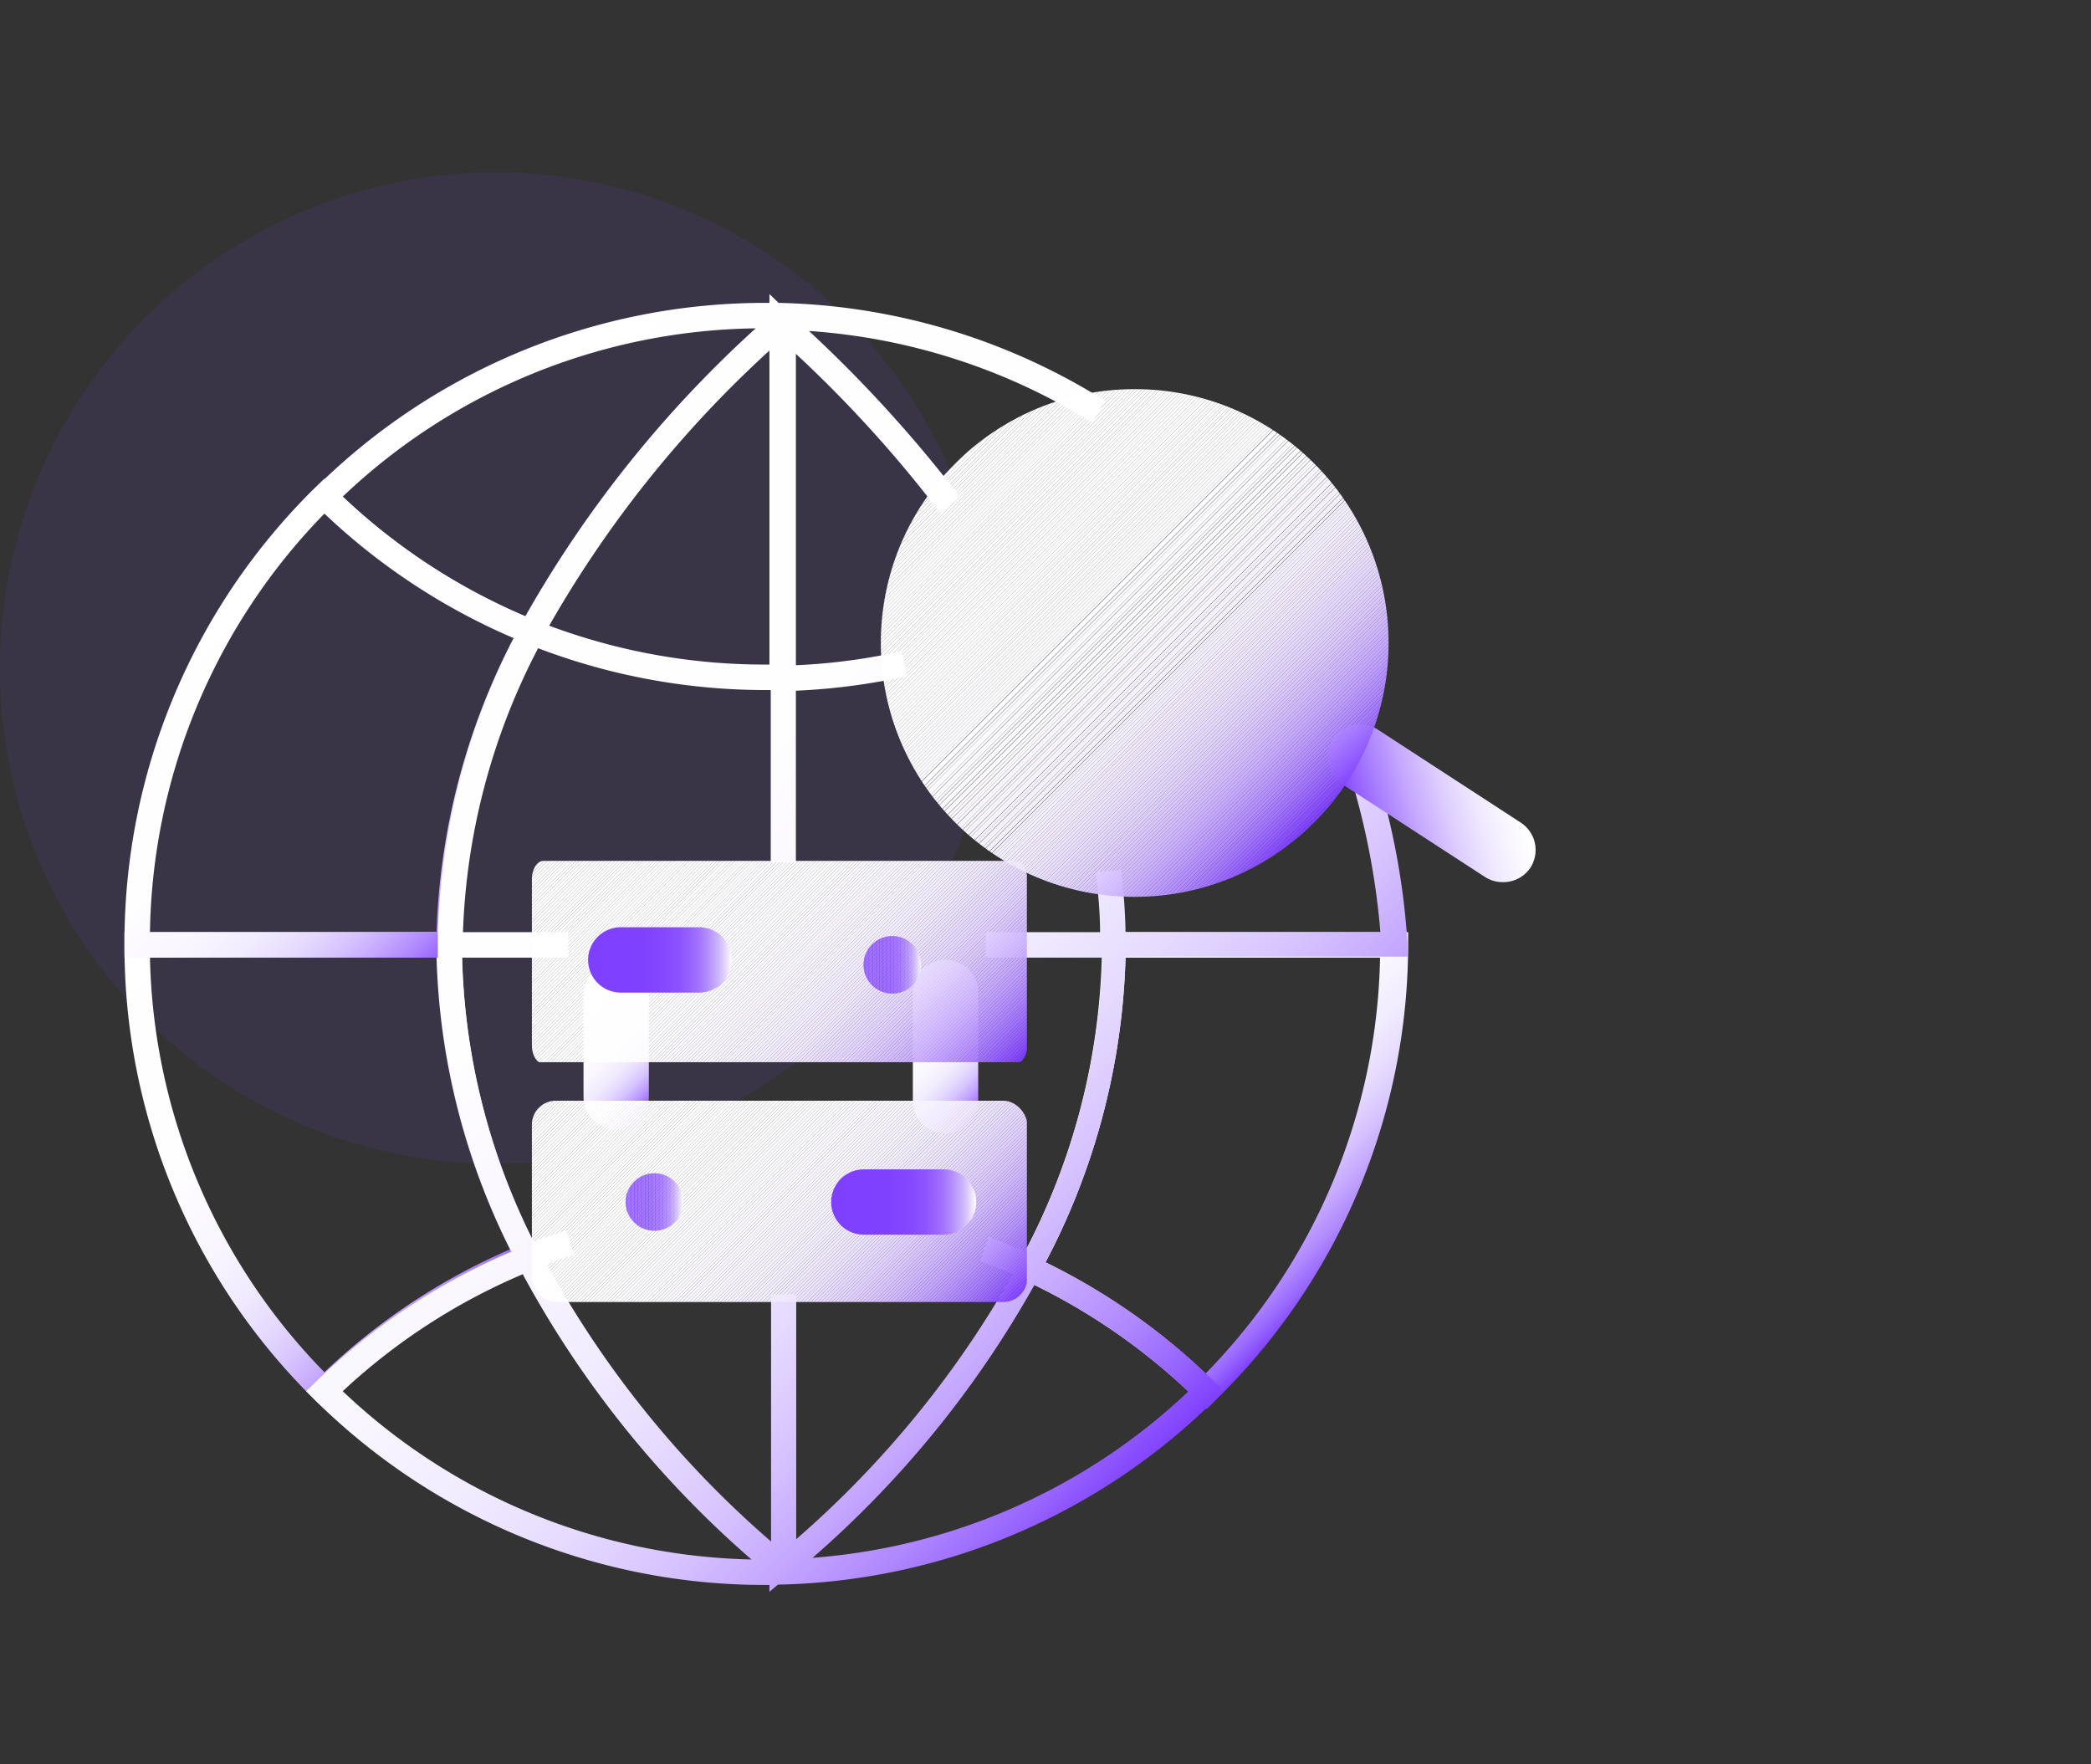 <svg id="图层_1" data-name="图层 1" xmlns="http://www.w3.org/2000/svg" xmlns:xlink="http://www.w3.org/1999/xlink" viewBox="0 0 64 54"><rect x="0" y="0" width="64" height="54" fill="#333333" stroke="none"/><defs><style>.cls-1{fill:none;}.cls-2{opacity:0.1;}.cls-3{fill:#7f3fff;}.cls-4{fill:url(#未命名的渐变_15);}.cls-5{fill:url(#未命名的渐变_15-2);}.cls-6{fill:url(#未命名的渐变_15-3);}.cls-7{fill:url(#未命名的渐变_15-4);}.cls-8{fill:url(#未命名的渐变_138);}.cls-9{fill:url(#未命名的渐变_15-5);}.cls-10{fill:url(#未命名的渐变_15-6);}.cls-11{clip-path:url(#clip-path);}.cls-12{fill:#8244ff;}.cls-13{fill:#8649ff;}.cls-14{fill:#894eff;}.cls-15{fill:#8c52ff;}.cls-16{fill:#8f57ff;}.cls-17{fill:#925bff;}.cls-18{fill:#9560ff;}.cls-19{fill:#9864ff;}.cls-20{fill:#9a68ff;}.cls-21{fill:#9d6cff;}.cls-22{fill:#a070ff;}.cls-23{fill:#a274ff;}.cls-24{fill:#a578ff;}.cls-25{fill:#a77cff;}.cls-26{fill:#aa7fff;}.cls-27{fill:#ac83ff;}.cls-28{fill:#af86ff;}.cls-29{fill:#b18aff;}.cls-30{fill:#b38dff;}.cls-31{fill:#b590ff;}.cls-32{fill:#b793ff;}.cls-33{fill:#b997ff;}.cls-34{fill:#bb9aff;}.cls-35{fill:#bd9dff;}.cls-36{fill:#bf9fff;}.cls-37{fill:#c1a2ff;}.cls-38{fill:#c3a5ff;}.cls-39{fill:#c5a8ff;}.cls-40{fill:#c7aaff;}.cls-41{fill:#c8adff;}.cls-42{fill:#caafff;}.cls-43{fill:#ccb2ff;}.cls-44{fill:#cdb4ff;}.cls-45{fill:#cfb7ff;}.cls-46{fill:#d0b9ff;}.cls-47{fill:#d2bbff;}.cls-48{fill:#d3bdff;}.cls-49{fill:#d5bfff;}.cls-50{fill:#d6c1ff;}.cls-51{fill:#d7c3ff;}.cls-52{fill:#d9c5ff;}.cls-53{fill:#dac7ff;}.cls-54{fill:#dbc9ff;}.cls-55{fill:#dccbff;}.cls-56{fill:#ddcdff;}.cls-57{fill:#dfceff;}.cls-58{fill:#e0d0ff;}.cls-59{fill:#e1d2ff;}.cls-60{fill:#e2d3ff;}.cls-61{fill:#e3d5ff;}.cls-62{fill:#e4d6ff;}.cls-63{fill:#e5d8ff;}.cls-64{fill:#e6d9ff;}.cls-65{fill:#e7daff;}.cls-66{fill:#e7dcff;}.cls-67{fill:#e8ddff;}.cls-68{fill:#e9deff;}.cls-69{fill:#eadfff;}.cls-70{fill:#ebe0ff;}.cls-71{fill:#ebe2ff;}.cls-72{fill:#ece3ff;}.cls-73{fill:#ede4ff;}.cls-74{fill:#eee5ff;}.cls-75{fill:#eee6ff;}.cls-76{fill:#efe7ff;}.cls-77{fill:#efe8ff;}.cls-78{fill:#f0e9ff;}.cls-79{fill:#f1eaff;}.cls-80{fill:#f2ebff;}.cls-81{fill:#f2ecff;}.cls-82{fill:#f3edff;}.cls-83{fill:#f3eeff;}.cls-84{fill:#f4eeff;}.cls-85{fill:#f4efff;}.cls-86{fill:#f5f0ff;}.cls-87{fill:#f6f1ff;}.cls-88{fill:#f6f2ff;}.cls-89{fill:#f7f3ff;}.cls-90{fill:#f8f4ff;}.cls-91{fill:#f8f5ff;}.cls-92{fill:#f9f6ff;}.cls-93{fill:#f9f7ff;}.cls-94{fill:#faf7ff;}.cls-95{fill:#faf8ff;}.cls-96{fill:#fbf8ff;}.cls-97{fill:#fbf9ff;}.cls-98{fill:#fbfaff;}.cls-99{fill:#fcfaff;}.cls-100{fill:#fcfbff;}.cls-101{fill:#fdfbff;}.cls-102{fill:#fdfcff;}.cls-103{fill:#fdfdff;}.cls-104{fill:#fefdff;}.cls-105{fill:#fefeff;}.cls-106{fill:#fffeff;}.cls-107{fill:#fff;}.cls-108{clip-path:url(#clip-path-2);}.cls-109{fill:url(#未命名的渐变_12);}.cls-110{fill:url(#未命名的渐变_12-2);}.cls-111{clip-path:url(#clip-path-3);}.cls-112{fill:#7f40ff;}.cls-113{fill:#8040ff;}.cls-114{fill:#8041ff;}.cls-115{fill:#8141ff;}.cls-116{fill:#8142ff;}.cls-117{fill:#8143ff;}.cls-118{fill:#8243ff;}.cls-119{fill:#8344ff;}.cls-120{fill:#8345ff;}.cls-121{fill:#8346ff;}.cls-122{fill:#8446ff;}.cls-123{fill:#8447ff;}.cls-124{fill:#8547ff;}.cls-125{fill:#8548ff;}.cls-126{fill:#8549ff;}.cls-127{fill:#864aff;}.cls-128{fill:#874bff;}.cls-129{fill:#874cff;}.cls-130{fill:#884cff;}.cls-131{fill:#884dff;}.cls-132{fill:#894dff;}.cls-133{fill:#894fff;}.cls-134{fill:#8a4fff;}.cls-135{fill:#8a50ff;}.cls-136{fill:#8b51ff;}.cls-137{fill:#8c53ff;}.cls-138{fill:#8d54ff;}.cls-139{fill:#8e55ff;}.cls-140{fill:#8e56ff;}.cls-141{fill:#9058ff;}.cls-142{fill:#9059ff;}.cls-143{fill:#915aff;}.cls-144{fill:#925cff;}.cls-145{fill:#935dff;}.cls-146{fill:#945eff;}.cls-147{fill:#945fff;}.cls-148{fill:#9661ff;}.cls-149{fill:#9763ff;}.cls-150{fill:#9865ff;}.cls-151{fill:#96f;}.cls-152{fill:#9b69ff;}.cls-153{fill:#9c6bff;}.cls-154{fill:#9e6eff;}.cls-155{fill:#9f6fff;}.cls-156{fill:#a071ff;}.cls-157{fill:#a172ff;}.cls-158{fill:#a376ff;}.cls-159{fill:#a577ff;}.cls-160{fill:#a679ff;}.cls-161{fill:#a77bff;}.cls-162{fill:#a87dff;}.cls-163{fill:#ab81ff;}.cls-164{fill:#ae85ff;}.cls-165{fill:#af87ff;}.cls-166{fill:#b089ff;}.cls-167{fill:#b28bff;}.cls-168{fill:#b38eff;}.cls-169{fill:#b692ff;}.cls-170{fill:#b895ff;}.cls-171{fill:#ba97ff;}.cls-172{fill:#bd9cff;}.cls-173{fill:#c3a4ff;}.cls-174{fill:#c4a7ff;}.cls-175{fill:#c6aaff;}.cls-176{fill:#cab0ff;}.cls-177{fill:#ccb3ff;}.cls-178{fill:#ceb6ff;}.cls-179{fill:#d1b9ff;}.cls-180{fill:#d5c0ff;}.cls-181{fill:#d9c7ff;}.cls-182{fill:#dccaff;}.cls-183{fill:#deceff;}.cls-184{fill:#ebe1ff;}.cls-185{clip-path:url(#clip-path-4);}.cls-186{clip-path:url(#clip-path-5);}</style><linearGradient id="未命名的渐变_15" x1="15.78" y1="39.58" x2="4.27" y2="28.07" gradientUnits="userSpaceOnUse"><stop offset="0" stop-color="#7f3fff"/><stop offset="0.04" stop-color="#9764ff"/><stop offset="0.09" stop-color="#b088ff"/><stop offset="0.15" stop-color="#c5a8ff"/><stop offset="0.21" stop-color="#d7c4ff"/><stop offset="0.28" stop-color="#e6daff"/><stop offset="0.36" stop-color="#f1ebff"/><stop offset="0.46" stop-color="#f9f6ff"/><stop offset="0.61" stop-color="#fefdff"/><stop offset="1" stop-color="#fff"/></linearGradient><linearGradient id="未命名的渐变_15-2" x1="14.76" y1="28.68" x2="5.32" y2="19.25" xlink:href="#未命名的渐变_15"/><linearGradient id="未命名的渐变_15-3" x1="41.65" y1="38.41" x2="32.72" y2="29.48" xlink:href="#未命名的渐变_15"/><linearGradient id="未命名的渐变_15-4" x1="37.12" y1="42.95" x2="9.37" y2="15.2" xlink:href="#未命名的渐变_15"/><linearGradient id="未命名的渐变_138" x1="-248.18" y1="-1170.87" x2="-242.74" y2="-1170.87" gradientTransform="translate(597.9 1084.86) rotate(-15.75)" gradientUnits="userSpaceOnUse"><stop offset="0" stop-color="#7f3fff"/><stop offset="0.2" stop-color="#a578ff"/><stop offset="0.39" stop-color="#c5a8ff"/><stop offset="0.57" stop-color="#deceff"/><stop offset="0.74" stop-color="#f0e9ff"/><stop offset="0.89" stop-color="#fbf9ff"/><stop offset="1" stop-color="#fff"/></linearGradient><linearGradient id="未命名的渐变_15-5" x1="20.34" y1="33.5" x2="17.37" y2="30.53" xlink:href="#未命名的渐变_15"/><linearGradient id="未命名的渐变_15-6" x1="30.48" y1="33.57" x2="27.4" y2="30.5" xlink:href="#未命名的渐变_15"/><clipPath id="clip-path"><path class="cls-1" d="M31.44,31.1V32c0,.31-.16.55-.36.55H16.63c-.19,0-.35-.24-.35-.55V26.9c0-.3.16-.55.35-.55H31.08c.2,0,.36.25.36.55v4.2Z"/></clipPath><clipPath id="clip-path-2"><rect class="cls-1" x="16.28" y="33.69" width="15.16" height="6.16" rx="0.73"/></clipPath><linearGradient id="未命名的渐变_12" x1="25.44" y1="36.79" x2="29.88" y2="36.79" gradientUnits="userSpaceOnUse"><stop offset="0" stop-color="#7f3fff"/><stop offset="0.39" stop-color="#8041ff"/><stop offset="0.54" stop-color="#8548ff"/><stop offset="0.64" stop-color="#8d53ff"/><stop offset="0.72" stop-color="#9864ff"/><stop offset="0.79" stop-color="#a77aff"/><stop offset="0.85" stop-color="#b996ff"/><stop offset="0.91" stop-color="#ceb6ff"/><stop offset="0.96" stop-color="#e7daff"/><stop offset="1" stop-color="#fff"/></linearGradient><linearGradient id="未命名的渐变_12-2" x1="17.96" y1="29.37" x2="22.4" y2="29.37" xlink:href="#未命名的渐变_12"/><clipPath id="clip-path-3"><circle class="cls-1" cx="20.03" cy="36.79" r="0.88"/></clipPath><clipPath id="clip-path-4"><path class="cls-1" d="M27.31,30.41a.88.88,0,1,0-.88-.88A.88.88,0,0,0,27.31,30.41Z"/></clipPath><clipPath id="clip-path-5"><circle class="cls-1" cx="34.73" cy="19.68" r="7.77"/></clipPath></defs><g class="cls-2"><circle class="cls-3" cx="15.17" cy="20.45" r="15.17"/></g><path class="cls-4" d="M9.93,43.13l-.28-.27A19.45,19.45,0,0,1,3.81,28.92v-.39H14.14v.39a20.36,20.36,0,0,0,2.35,9.38l.19.38-.39.16a18.62,18.62,0,0,0-6.09,4ZM4.59,29.31A18.69,18.69,0,0,0,9.93,42a19.38,19.38,0,0,1,5.68-3.76,21.24,21.24,0,0,1-2.25-9Z"/><path class="cls-5" d="M14.13,29.31H3.81v-.39a19.5,19.5,0,0,1,5.84-14l.28-.27.27.27A18.8,18.8,0,0,0,16.4,19l.4.16-.2.38a20.22,20.22,0,0,0-2.46,9.39Zm-9.54-.78h8.77a21,21,0,0,1,2.36-9,19.59,19.59,0,0,1-5.79-3.81A18.73,18.73,0,0,0,4.59,28.53Z"/><path class="cls-6" d="M36.93,43.13l-.28-.27a18.94,18.94,0,0,0-5.32-3.69L31,39l.2-.37a20.51,20.51,0,0,0,2.53-9.71v-.39h9.37v.39A19.5,19.5,0,0,1,37.2,42.86ZM32,38.64a19.46,19.46,0,0,1,4.9,3.4,18.69,18.69,0,0,0,5.34-12.73H34.45A21.29,21.29,0,0,1,32,38.64Z"/><path class="cls-7" d="M23.55,48.72v-.21h-.12A19.54,19.54,0,0,1,9.65,42.86l-.28-.28.28-.27a19.55,19.55,0,0,1,6-4h0a21.16,21.16,0,0,1-2.25-9h0v-.4h0v-.38a21,21,0,0,1,2.35-9h0a19.67,19.67,0,0,1-6.06-4.08l-.28-.27.28-.28A19.54,19.54,0,0,1,23.43,9.27h.12V9l.28.27a19.56,19.56,0,0,1,10,3l-.41.66a18.78,18.78,0,0,0-8.66-2.8,40.56,40.56,0,0,1,4.63,5.09l-.62.47a38.32,38.32,0,0,0-4.41-4.86v9.53a18.3,18.3,0,0,0,3.24-.43l.17.76a19.42,19.42,0,0,1-3.41.45v5.25h-.77V21.12h-.12a19.54,19.54,0,0,1-7-1.28,20.24,20.24,0,0,0-2.3,8.69h3.22v.78H14.14A20.45,20.45,0,0,0,16.33,38l1-.34.25.74q-.42.13-.84.3a30.75,30.75,0,0,0,6.86,8.48V39.62h.77v7.49A30.84,30.84,0,0,0,31,39c-.34-.15-.68-.28-1-.41l.27-.73c.37.14.74.29,1.1.45a20.56,20.56,0,0,0,2.37-9H30.17v-.78h3.5c0-.61-.06-1.22-.13-1.82l.77-.09a17.34,17.34,0,0,1,.14,1.91h7.8a22.83,22.83,0,0,0-.92-4.79l.75-.23a22.54,22.54,0,0,1,1,5.37v.4l-.39,0H34.45A21.21,21.21,0,0,1,32,38.63h0a19.75,19.75,0,0,1,5.18,3.67l.28.28-.28.27a19.53,19.53,0,0,1-13.37,5.65ZM10.49,42.58A18.72,18.72,0,0,0,23,47.73,31.17,31.17,0,0,1,16,39,18.89,18.89,0,0,0,10.49,42.58Zm21.17-3.25a31.4,31.4,0,0,1-6.79,8.35,18.76,18.76,0,0,0,11.5-5.09A19,19,0,0,0,31.66,39.33ZM16.81,19.15a18.82,18.82,0,0,0,6.62,1.19h.12V10.73A34.6,34.6,0,0,0,16.81,19.15ZM10.49,15.2a18.84,18.84,0,0,0,5.59,3.66,35.51,35.51,0,0,1,7.05-8.81A18.67,18.67,0,0,0,10.49,15.2Z"/><path class="cls-8" d="M46,27a1,1,0,0,1-.55-.16L41.08,24a1,1,0,0,1-.29-1.38,1,1,0,0,1,1.38-.29l4.38,2.85a1,1,0,0,1,.29,1.38A1,1,0,0,1,46,27Z"/><path class="cls-9" d="M18.86,34.57a1,1,0,0,1-1-1V30.46a1,1,0,0,1,2,0v3.11A1,1,0,0,1,18.86,34.57Z"/><path class="cls-10" d="M28.94,34.69a1,1,0,0,1-1-1V30.38a1,1,0,0,1,2,0v3.31A1,1,0,0,1,28.94,34.69Z"/><g class="cls-11"><polygon class="cls-3" points="31.16 32.51 31.43 32.24 31.43 32.51 31.16 32.51"/><polygon class="cls-3" points="31.05 32.51 31.43 32.13 31.43 32.24 31.16 32.51 31.05 32.51"/><polygon class="cls-12" points="30.95 32.51 31.43 32.02 31.43 32.13 31.05 32.51 30.95 32.51"/><polygon class="cls-13" points="30.84 32.51 31.43 31.91 31.43 32.02 30.95 32.51 30.84 32.51"/><polygon class="cls-14" points="30.73 32.51 31.43 31.81 31.43 31.91 30.84 32.51 30.73 32.51"/><polygon class="cls-15" points="30.62 32.51 31.43 31.7 31.43 31.81 30.73 32.51 30.62 32.51"/><polygon class="cls-16" points="30.51 32.51 31.43 31.59 31.43 31.7 30.62 32.51 30.51 32.51"/><polygon class="cls-17" points="30.41 32.51 31.43 31.48 31.43 31.59 30.51 32.51 30.41 32.51"/><polygon class="cls-18" points="30.3 32.51 31.43 31.37 31.43 31.48 30.41 32.51 30.3 32.51"/><polygon class="cls-19" points="30.19 32.51 31.43 31.27 31.43 31.37 30.3 32.51 30.19 32.51"/><polygon class="cls-20" points="30.08 32.51 31.43 31.16 31.43 31.27 30.19 32.51 30.08 32.51"/><polygon class="cls-21" points="29.97 32.51 31.43 31.05 31.43 31.16 30.08 32.51 29.97 32.51"/><polygon class="cls-22" points="29.86 32.51 31.43 30.94 31.43 31.05 29.97 32.51 29.86 32.51"/><polygon class="cls-23" points="29.75 32.51 31.43 30.83 31.43 30.94 29.86 32.51 29.75 32.51"/><polygon class="cls-24" points="29.65 32.51 31.43 30.72 31.43 30.83 29.75 32.51 29.65 32.51"/><polygon class="cls-25" points="29.54 32.51 31.43 30.62 31.43 30.72 29.65 32.51 29.54 32.51"/><polygon class="cls-26" points="29.43 32.51 31.43 30.51 31.43 30.62 29.54 32.51 29.43 32.51"/><polygon class="cls-27" points="29.32 32.51 31.43 30.4 31.43 30.51 29.43 32.51 29.32 32.51"/><polygon class="cls-28" points="29.21 32.51 31.43 30.29 31.43 30.4 29.32 32.51 29.21 32.51"/><polygon class="cls-29" points="29.11 32.51 31.43 30.18 31.43 30.29 29.21 32.51 29.11 32.51"/><polygon class="cls-30" points="29 32.51 31.43 30.07 31.43 30.18 29.11 32.51 29 32.51"/><polygon class="cls-31" points="28.89 32.51 31.43 29.97 31.43 30.07 29 32.51 28.89 32.51"/><polygon class="cls-32" points="28.78 32.51 31.43 29.86 31.43 29.97 28.89 32.51 28.78 32.51"/><polygon class="cls-33" points="28.67 32.51 31.43 29.75 31.43 29.86 28.78 32.51 28.67 32.51"/><polygon class="cls-34" points="28.57 32.51 31.43 29.64 31.43 29.75 28.67 32.51 28.57 32.51"/><polygon class="cls-35" points="28.46 32.51 31.43 29.53 31.43 29.64 28.57 32.51 28.46 32.51"/><polygon class="cls-36" points="28.35 32.51 31.43 29.43 31.43 29.53 28.46 32.51 28.35 32.51"/><polygon class="cls-37" points="28.24 32.51 31.43 29.32 31.43 29.43 28.35 32.51 28.24 32.51"/><polygon class="cls-38" points="28.13 32.51 31.43 29.21 31.43 29.32 28.24 32.51 28.13 32.51"/><polygon class="cls-39" points="28.02 32.51 31.43 29.1 31.43 29.21 28.13 32.51 28.02 32.51"/><polygon class="cls-40" points="27.92 32.51 31.43 28.99 31.43 29.1 28.02 32.51 27.92 32.51"/><polygon class="cls-41" points="27.81 32.51 31.43 28.88 31.43 28.99 27.92 32.51 27.81 32.51"/><polygon class="cls-42" points="27.7 32.51 31.43 28.78 31.43 28.88 27.81 32.51 27.7 32.51"/><polygon class="cls-43" points="27.59 32.51 31.43 28.67 31.43 28.78 27.7 32.51 27.59 32.51"/><polygon class="cls-44" points="27.48 32.51 31.43 28.56 31.43 28.67 27.59 32.51 27.48 32.51"/><polygon class="cls-45" points="27.38 32.51 31.43 28.45 31.43 28.56 27.48 32.51 27.38 32.51"/><polygon class="cls-46" points="27.27 32.51 31.43 28.34 31.43 28.45 27.38 32.51 27.27 32.51"/><polygon class="cls-47" points="27.16 32.51 31.43 28.23 31.43 28.34 27.27 32.51 27.16 32.51"/><polygon class="cls-48" points="27.05 32.51 31.43 28.13 31.43 28.23 27.16 32.51 27.05 32.51"/><polygon class="cls-49" points="26.94 32.51 31.43 28.02 31.43 28.13 27.05 32.51 26.94 32.51"/><polygon class="cls-50" points="26.83 32.51 31.43 27.91 31.43 28.02 26.94 32.51 26.83 32.51"/><polygon class="cls-51" points="26.73 32.51 31.43 27.8 31.43 27.91 26.83 32.51 26.73 32.51"/><polygon class="cls-52" points="26.62 32.51 31.43 27.69 31.43 27.8 26.73 32.51 26.62 32.51"/><polygon class="cls-53" points="26.51 32.51 31.43 27.59 31.43 27.69 26.62 32.51 26.51 32.51"/><polygon class="cls-54" points="26.4 32.51 31.43 27.48 31.43 27.59 26.51 32.51 26.4 32.51"/><polygon class="cls-55" points="26.29 32.51 31.43 27.37 31.43 27.48 26.4 32.51 26.29 32.51"/><polygon class="cls-56" points="26.18 32.51 31.43 27.26 31.43 27.37 26.29 32.51 26.18 32.51"/><polygon class="cls-57" points="26.08 32.51 31.43 27.15 31.43 27.26 26.18 32.51 26.08 32.51"/><polygon class="cls-58" points="25.97 32.51 31.43 27.05 31.43 27.15 26.08 32.51 25.97 32.51"/><polygon class="cls-59" points="25.86 32.51 31.43 26.94 31.43 27.05 25.97 32.51 25.86 32.51"/><polygon class="cls-60" points="25.75 32.51 31.43 26.83 31.43 26.94 25.86 32.51 25.75 32.51"/><polygon class="cls-61" points="25.64 32.51 31.43 26.72 31.43 26.83 25.75 32.51 25.64 32.51"/><polygon class="cls-62" points="25.54 32.51 31.43 26.61 31.43 26.72 25.64 32.51 25.54 32.51"/><polygon class="cls-63" points="25.43 32.51 31.43 26.5 31.43 26.61 25.54 32.51 25.43 32.51"/><polygon class="cls-64" points="25.32 32.51 31.43 26.39 31.43 26.5 25.43 32.51 25.32 32.51"/><polygon class="cls-65" points="25.21 32.51 31.37 26.35 31.43 26.35 31.43 26.39 25.32 32.51 25.21 32.51"/><polygon class="cls-66" points="25.1 32.51 31.26 26.35 31.37 26.35 25.21 32.51 25.1 32.51"/><polygon class="cls-67" points="24.99 32.51 31.15 26.35 31.26 26.35 25.1 32.51 24.99 32.51"/><polygon class="cls-68" points="24.89 32.51 31.05 26.35 31.15 26.35 24.99 32.51 24.89 32.51"/><polygon class="cls-69" points="24.78 32.51 30.94 26.35 31.05 26.35 24.89 32.51 24.78 32.51"/><polygon class="cls-70" points="24.67 32.51 30.83 26.35 30.94 26.35 24.78 32.51 24.67 32.51"/><polygon class="cls-71" points="24.56 32.51 30.72 26.35 30.83 26.35 24.67 32.51 24.56 32.51"/><polygon class="cls-72" points="24.45 32.51 30.61 26.35 30.72 26.35 24.56 32.51 24.45 32.51"/><polygon class="cls-73" points="24.34 32.51 30.5 26.35 30.61 26.35 24.45 32.51 24.34 32.51"/><polygon class="cls-74" points="24.24 32.51 30.4 26.35 30.5 26.35 24.34 32.51 24.24 32.51"/><polygon class="cls-75" points="24.13 32.51 30.29 26.35 30.4 26.35 24.24 32.51 24.13 32.51"/><polygon class="cls-76" points="24.02 32.51 30.18 26.35 30.29 26.35 24.13 32.51 24.02 32.51"/><polygon class="cls-77" points="23.91 32.51 30.07 26.35 30.18 26.35 24.02 32.51 23.91 32.51"/><polygon class="cls-78" points="23.8 32.51 29.96 26.35 30.07 26.35 23.91 32.51 23.8 32.51"/><polygon class="cls-79" points="23.7 32.51 29.86 26.35 29.96 26.35 23.8 32.51 23.7 32.51"/><polygon class="cls-79" points="23.59 32.51 29.75 26.35 29.86 26.35 23.7 32.51 23.59 32.51"/><polygon class="cls-80" points="23.48 32.51 29.64 26.35 29.75 26.35 23.59 32.51 23.48 32.51"/><polygon class="cls-81" points="23.37 32.51 29.53 26.35 29.64 26.35 23.48 32.51 23.37 32.51"/><polygon class="cls-82" points="23.26 32.51 29.42 26.35 29.53 26.35 23.37 32.51 23.26 32.51"/><polygon class="cls-83" points="23.16 32.51 29.31 26.35 29.42 26.35 23.26 32.51 23.16 32.51"/><polygon class="cls-84" points="23.05 32.51 29.21 26.35 29.31 26.35 23.16 32.51 23.05 32.51"/><polygon class="cls-85" points="22.94 32.51 29.1 26.35 29.21 26.35 23.05 32.51 22.94 32.51"/><polygon class="cls-86" points="22.83 32.51 28.99 26.35 29.1 26.35 22.94 32.51 22.83 32.51"/><polygon class="cls-86" points="22.72 32.51 28.88 26.35 28.99 26.35 22.83 32.51 22.72 32.51"/><polygon class="cls-87" points="22.61 32.51 28.77 26.35 28.88 26.35 22.72 32.51 22.61 32.51"/><polygon class="cls-88" points="22.5 32.51 28.66 26.35 28.77 26.35 22.61 32.51 22.5 32.51"/><polygon class="cls-88" points="22.4 32.51 28.56 26.35 28.66 26.35 22.5 32.51 22.4 32.51"/><polygon class="cls-89" points="22.29 32.51 28.45 26.35 28.56 26.35 22.4 32.51 22.29 32.51"/><polygon class="cls-89" points="22.18 32.51 28.34 26.35 28.45 26.35 22.29 32.51 22.18 32.51"/><polygon class="cls-90" points="22.07 32.51 28.23 26.35 28.34 26.35 22.18 32.51 22.07 32.51"/><polygon class="cls-90" points="21.96 32.51 28.12 26.35 28.23 26.35 22.07 32.51 21.96 32.51"/><polygon class="cls-91" points="21.86 32.51 28.02 26.35 28.12 26.35 21.96 32.51 21.86 32.51"/><polygon class="cls-91" points="21.75 32.51 27.91 26.35 28.02 26.35 21.86 32.51 21.75 32.51"/><polygon class="cls-92" points="21.64 32.51 27.8 26.35 27.91 26.35 21.75 32.51 21.64 32.51"/><polygon class="cls-92" points="21.53 32.51 27.69 26.35 27.8 26.35 21.64 32.51 21.53 32.51"/><polygon class="cls-93" points="21.42 32.51 27.58 26.35 27.69 26.35 21.53 32.51 21.42 32.51"/><polygon class="cls-94" points="21.32 32.51 27.47 26.35 27.58 26.35 21.42 32.51 21.32 32.51"/><polygon class="cls-94" points="21.21 32.51 27.37 26.35 27.47 26.35 21.32 32.51 21.21 32.51"/><polygon class="cls-95" points="21.1 32.51 27.26 26.35 27.37 26.35 21.21 32.51 21.1 32.51"/><polygon class="cls-95" points="20.99 32.51 27.15 26.35 27.26 26.35 21.1 32.51 20.99 32.51"/><polygon class="cls-96" points="20.88 32.51 27.04 26.35 27.15 26.35 20.99 32.51 20.88 32.51"/><polygon class="cls-97" points="20.77 32.51 26.93 26.35 27.04 26.35 20.88 32.51 20.77 32.51"/><polygon class="cls-97" points="20.67 32.51 26.82 26.35 26.93 26.35 20.77 32.51 20.67 32.51"/><polygon class="cls-97" points="20.56 32.51 26.72 26.35 26.82 26.35 20.67 32.51 20.56 32.51"/><polygon class="cls-98" points="20.45 32.51 26.61 26.35 26.72 26.35 20.56 32.51 20.45 32.51"/><polygon class="cls-99" points="20.34 32.51 26.5 26.35 26.61 26.35 20.45 32.51 20.34 32.51"/><polygon class="cls-99" points="20.23 32.51 26.39 26.35 26.5 26.35 20.34 32.51 20.23 32.51"/><polygon class="cls-99" points="20.13 32.51 26.28 26.35 26.39 26.35 20.23 32.51 20.13 32.51"/><polygon class="cls-100" points="20.02 32.51 26.18 26.35 26.28 26.35 20.13 32.51 20.02 32.51"/><polygon class="cls-100" points="19.91 32.51 26.07 26.35 26.18 26.35 20.02 32.51 19.91 32.51"/><polygon class="cls-100" points="19.8 32.51 25.96 26.35 26.07 26.35 19.91 32.51 19.8 32.51"/><polygon class="cls-101" points="19.69 32.51 25.85 26.35 25.96 26.35 19.8 32.51 19.69 32.51"/><polygon class="cls-102" points="19.58 32.51 25.74 26.35 25.85 26.35 19.69 32.51 19.58 32.51"/><polygon class="cls-102" points="19.48 32.51 25.64 26.35 25.74 26.35 19.58 32.51 19.48 32.51"/><polygon class="cls-102" points="19.37 32.51 25.53 26.35 25.64 26.35 19.48 32.51 19.37 32.51"/><polygon class="cls-102" points="19.26 32.51 25.42 26.35 25.53 26.35 19.37 32.51 19.26 32.51"/><polygon class="cls-102" points="19.15 32.51 25.31 26.35 25.42 26.35 19.26 32.51 19.15 32.51"/><polygon class="cls-102" points="19.04 32.51 25.2 26.35 25.31 26.35 19.15 32.51 19.04 32.51"/><polygon class="cls-103" points="18.93 32.51 25.09 26.35 25.2 26.35 19.04 32.51 18.93 32.51"/><polygon class="cls-104" points="18.83 32.51 24.98 26.35 25.09 26.35 18.93 32.51 18.83 32.51"/><polygon class="cls-104" points="18.72 32.51 24.88 26.35 24.98 26.35 18.83 32.51 18.72 32.51"/><polygon class="cls-104" points="18.61 32.51 24.77 26.35 24.88 26.35 18.72 32.51 18.61 32.51"/><polygon class="cls-104" points="18.5 32.51 24.66 26.35 24.77 26.35 18.61 32.51 18.5 32.51"/><polygon class="cls-104" points="18.39 32.51 24.55 26.35 24.66 26.35 18.5 32.51 18.39 32.51"/><polygon class="cls-104" points="18.29 32.51 24.44 26.35 24.55 26.35 18.39 32.51 18.29 32.51"/><polygon class="cls-105" points="18.18 32.51 24.34 26.35 24.44 26.35 18.29 32.51 18.18 32.51"/><polygon class="cls-105" points="18.07 32.51 24.23 26.35 24.34 26.35 18.18 32.51 18.07 32.51"/><polygon class="cls-105" points="17.96 32.51 24.12 26.35 24.23 26.35 18.07 32.51 17.96 32.51"/><polygon class="cls-105" points="17.85 32.51 24.01 26.35 24.12 26.35 17.96 32.51 17.85 32.51"/><polygon class="cls-105" points="17.74 32.51 23.9 26.35 24.01 26.35 17.85 32.51 17.74 32.51"/><polygon class="cls-105" points="17.64 32.51 23.8 26.35 23.9 26.35 17.74 32.51 17.64 32.51"/><polygon class="cls-105" points="17.53 32.51 23.69 26.35 23.8 26.35 17.64 32.51 17.53 32.51"/><polygon class="cls-105" points="17.42 32.51 23.58 26.35 23.69 26.35 17.53 32.51 17.42 32.51"/><polygon class="cls-105" points="17.31 32.51 23.47 26.35 23.58 26.35 17.42 32.51 17.31 32.51"/><polygon class="cls-105" points="17.2 32.51 23.36 26.35 23.47 26.35 17.31 32.51 17.2 32.51"/><polygon class="cls-106" points="17.09 32.51 23.25 26.35 23.36 26.35 17.2 32.51 17.09 32.51"/><polygon class="cls-106" points="16.99 32.51 23.15 26.35 23.25 26.35 17.09 32.51 16.99 32.51"/><polygon class="cls-106" points="16.88 32.51 23.04 26.35 23.15 26.35 16.99 32.51 16.88 32.51"/><polygon class="cls-106" points="16.77 32.51 22.93 26.35 23.04 26.35 16.88 32.51 16.77 32.51"/><polygon class="cls-106" points="16.66 32.51 22.82 26.35 22.93 26.35 16.77 32.51 16.66 32.51"/><polygon class="cls-107" points="16.55 32.51 22.71 26.35 22.82 26.35 16.66 32.51 16.55 32.51"/><polygon class="cls-107" points="16.45 32.51 22.61 26.35 22.71 26.35 16.55 32.51 16.45 32.51"/><polygon class="cls-107" points="16.34 32.51 22.5 26.35 22.61 26.35 16.45 32.51 16.34 32.51"/><polygon class="cls-107" points="16.28 32.46 22.39 26.35 22.5 26.35 16.34 32.51 16.28 32.51 16.28 32.46"/><polygon class="cls-107" points="16.28 32.35 22.28 26.35 22.39 26.35 16.28 32.46 16.28 32.35"/><polygon class="cls-107" points="16.28 32.24 22.17 26.35 22.28 26.35 16.28 32.35 16.28 32.24"/><polygon class="cls-107" points="16.28 32.14 22.06 26.35 22.17 26.35 16.28 32.24 16.28 32.14"/><polygon class="cls-107" points="16.28 32.03 21.96 26.35 22.06 26.35 16.28 32.14 16.28 32.03"/><polygon class="cls-107" points="16.28 31.92 21.85 26.35 21.96 26.35 16.28 32.03 16.28 31.92"/><polygon class="cls-107" points="16.28 31.81 21.74 26.35 21.85 26.35 16.28 31.92 16.28 31.81"/><polygon class="cls-107" points="16.28 31.7 21.63 26.35 21.74 26.35 16.28 31.81 16.28 31.7"/><polygon class="cls-107" points="16.28 31.6 21.52 26.35 21.63 26.35 16.28 31.7 16.28 31.6"/><polygon class="cls-107" points="16.28 31.49 21.41 26.35 21.52 26.35 16.28 31.6 16.28 31.49"/><polygon class="cls-107" points="16.28 31.38 21.31 26.35 21.41 26.35 16.28 31.49 16.28 31.38"/><polygon class="cls-107" points="16.28 31.27 21.2 26.35 21.31 26.35 16.28 31.38 16.28 31.27"/><polygon class="cls-107" points="16.28 31.16 21.09 26.35 21.2 26.35 16.28 31.27 16.28 31.16"/><polygon class="cls-107" points="16.28 31.05 20.98 26.35 21.09 26.35 16.28 31.16 16.28 31.05"/><polygon class="cls-107" points="16.28 30.95 20.87 26.35 20.98 26.35 16.28 31.05 16.28 30.95"/><polygon class="cls-107" points="16.28 30.84 20.77 26.35 20.87 26.35 16.28 30.95 16.28 30.84"/><polygon class="cls-107" points="16.28 30.73 20.66 26.35 20.77 26.35 16.28 30.84 16.28 30.73"/><polygon class="cls-107" points="16.28 30.62 20.55 26.35 20.66 26.35 16.28 30.73 16.28 30.62"/><polygon class="cls-107" points="16.28 30.51 20.44 26.35 20.55 26.35 16.28 30.62 16.28 30.51"/><polygon class="cls-107" points="16.28 30.41 20.33 26.35 20.44 26.35 16.28 30.51 16.28 30.41"/><polygon class="cls-107" points="16.28 30.3 20.22 26.35 20.33 26.35 16.28 30.41 16.28 30.3"/><polygon class="cls-107" points="16.28 30.19 20.12 26.35 20.22 26.35 16.28 30.3 16.28 30.19"/><polygon class="cls-107" points="16.28 30.08 20.01 26.35 20.12 26.35 16.28 30.19 16.28 30.08"/><polygon class="cls-107" points="16.28 29.97 19.9 26.35 20.01 26.35 16.28 30.08 16.28 29.97"/><polygon class="cls-107" points="16.28 29.86 19.79 26.35 19.9 26.35 16.28 29.97 16.28 29.86"/><polygon class="cls-107" points="16.28 29.76 19.68 26.35 19.79 26.35 16.28 29.86 16.28 29.76"/><polygon class="cls-107" points="16.28 29.65 19.57 26.35 19.68 26.35 16.28 29.76 16.28 29.65"/><polygon class="cls-107" points="16.28 29.54 19.47 26.35 19.57 26.35 16.28 29.65 16.28 29.54"/><polygon class="cls-107" points="16.28 29.43 19.36 26.35 19.47 26.35 16.28 29.54 16.28 29.43"/><polygon class="cls-107" points="16.28 29.32 19.25 26.35 19.36 26.35 16.28 29.43 16.28 29.32"/><polygon class="cls-107" points="16.28 29.21 19.14 26.35 19.25 26.35 16.28 29.32 16.28 29.21"/><polygon class="cls-107" points="16.28 29.11 19.03 26.35 19.14 26.35 16.28 29.21 16.28 29.11"/><polygon class="cls-107" points="16.28 29 18.93 26.35 19.03 26.35 16.28 29.11 16.28 29"/><polygon class="cls-107" points="16.28 28.89 18.82 26.35 18.93 26.35 16.28 29 16.28 28.89"/><polygon class="cls-107" points="16.28 28.78 18.71 26.35 18.82 26.35 16.28 28.89 16.28 28.78"/><polygon class="cls-107" points="16.28 28.67 18.6 26.35 18.71 26.35 16.28 28.78 16.28 28.67"/><polygon class="cls-107" points="16.28 28.57 18.49 26.35 18.6 26.35 16.28 28.67 16.28 28.57"/><polygon class="cls-107" points="16.28 28.46 18.39 26.35 18.49 26.35 16.28 28.57 16.28 28.46"/><polygon class="cls-107" points="16.28 28.35 18.28 26.35 18.39 26.35 16.28 28.46 16.28 28.35"/><polygon class="cls-107" points="16.28 28.24 18.17 26.35 18.28 26.35 16.28 28.35 16.28 28.24"/><polygon class="cls-107" points="16.28 28.13 18.06 26.35 18.17 26.35 16.28 28.24 16.28 28.13"/><polygon class="cls-107" points="16.28 28.02 17.95 26.35 18.06 26.35 16.28 28.13 16.28 28.02"/><polygon class="cls-107" points="16.28 27.92 17.84 26.35 17.95 26.35 16.28 28.02 16.28 27.92"/><polygon class="cls-107" points="16.28 27.81 17.73 26.35 17.84 26.35 16.28 27.92 16.28 27.81"/><polygon class="cls-107" points="16.28 27.7 17.63 26.35 17.73 26.35 16.28 27.81 16.28 27.7"/><polygon class="cls-107" points="16.28 27.59 17.52 26.35 17.63 26.35 16.28 27.7 16.28 27.59"/><polygon class="cls-107" points="16.28 27.48 17.41 26.35 17.52 26.35 16.28 27.59 16.28 27.48"/><polygon class="cls-107" points="16.28 27.38 17.3 26.35 17.41 26.35 16.28 27.48 16.28 27.38"/><polygon class="cls-107" points="16.28 27.27 17.19 26.35 17.3 26.35 16.28 27.38 16.28 27.27"/><polygon class="cls-107" points="16.28 27.16 17.09 26.35 17.19 26.35 16.28 27.27 16.28 27.16"/><polygon class="cls-107" points="16.28 27.05 16.98 26.35 17.09 26.35 16.28 27.16 16.28 27.05"/><polygon class="cls-107" points="16.28 26.94 16.87 26.35 16.98 26.35 16.28 27.05 16.28 26.94"/><polygon class="cls-107" points="16.28 26.83 16.76 26.35 16.87 26.35 16.28 26.94 16.28 26.83"/><polygon class="cls-107" points="16.28 26.73 16.65 26.35 16.76 26.35 16.28 26.83 16.28 26.73"/><polygon class="cls-107" points="16.28 26.62 16.55 26.35 16.65 26.35 16.28 26.73 16.28 26.62"/><polygon class="cls-107" points="16.55 26.35 16.28 26.62 16.28 26.35 16.55 26.35"/></g><g class="cls-108"><polygon class="cls-3" points="30.98 39.85 31.43 39.4 31.43 39.85 30.98 39.85"/><polygon class="cls-3" points="30.88 39.85 31.43 39.29 31.43 39.4 30.98 39.85 30.88 39.85"/><polygon class="cls-12" points="30.77 39.85 31.43 39.19 31.43 39.29 30.88 39.85 30.77 39.85"/><polygon class="cls-13" points="30.66 39.85 31.43 39.08 31.43 39.19 30.77 39.85 30.66 39.85"/><polygon class="cls-14" points="30.56 39.85 31.43 38.97 31.43 39.08 30.66 39.85 30.56 39.85"/><polygon class="cls-15" points="30.45 39.85 31.43 38.87 31.43 38.97 30.56 39.85 30.45 39.85"/><polygon class="cls-16" points="30.34 39.85 31.43 38.76 31.43 38.87 30.45 39.85 30.34 39.85"/><polygon class="cls-17" points="30.24 39.85 31.43 38.65 31.43 38.76 30.34 39.85 30.24 39.85"/><polygon class="cls-18" points="30.13 39.85 31.43 38.55 31.43 38.65 30.24 39.85 30.13 39.85"/><polygon class="cls-19" points="30.02 39.85 31.43 38.44 31.43 38.55 30.13 39.85 30.02 39.85"/><polygon class="cls-20" points="29.92 39.85 31.43 38.34 31.43 38.44 30.02 39.85 29.92 39.85"/><polygon class="cls-21" points="29.81 39.85 31.43 38.23 31.43 38.34 29.92 39.85 29.81 39.85"/><polygon class="cls-22" points="29.7 39.85 31.43 38.12 31.43 38.23 29.81 39.85 29.7 39.85"/><polygon class="cls-23" points="29.6 39.85 31.43 38.02 31.43 38.12 29.7 39.85 29.6 39.85"/><polygon class="cls-24" points="29.49 39.85 31.43 37.91 31.43 38.02 29.6 39.85 29.49 39.85"/><polygon class="cls-25" points="29.39 39.85 31.43 37.8 31.43 37.91 29.49 39.85 29.39 39.85"/><polygon class="cls-26" points="29.28 39.85 31.43 37.7 31.43 37.8 29.39 39.85 29.28 39.85"/><polygon class="cls-27" points="29.17 39.85 31.43 37.59 31.43 37.7 29.28 39.85 29.17 39.85"/><polygon class="cls-28" points="29.07 39.85 31.43 37.48 31.43 37.59 29.17 39.85 29.07 39.85"/><polygon class="cls-29" points="28.96 39.85 31.43 37.38 31.43 37.48 29.07 39.85 28.96 39.85"/><polygon class="cls-30" points="28.86 39.85 31.43 37.27 31.43 37.38 28.96 39.85 28.86 39.85"/><polygon class="cls-31" points="28.75 39.85 31.43 37.16 31.43 37.27 28.86 39.85 28.75 39.85"/><polygon class="cls-32" points="28.64 39.85 31.43 37.06 31.43 37.16 28.75 39.85 28.64 39.85"/><polygon class="cls-33" points="28.54 39.85 31.43 36.95 31.43 37.06 28.64 39.85 28.54 39.85"/><polygon class="cls-34" points="28.43 39.85 31.43 36.85 31.43 36.95 28.54 39.85 28.43 39.85"/><polygon class="cls-35" points="28.32 39.85 31.43 36.74 31.43 36.85 28.43 39.85 28.32 39.85"/><polygon class="cls-36" points="28.22 39.85 31.43 36.63 31.43 36.74 28.32 39.85 28.22 39.85"/><polygon class="cls-37" points="28.11 39.85 31.43 36.53 31.43 36.63 28.22 39.85 28.11 39.85"/><polygon class="cls-38" points="28 39.85 31.43 36.42 31.43 36.53 28.11 39.85 28 39.85"/><polygon class="cls-39" points="27.9 39.85 31.43 36.31 31.43 36.42 28 39.85 27.9 39.85"/><polygon class="cls-40" points="27.79 39.85 31.43 36.21 31.43 36.31 27.9 39.85 27.79 39.85"/><polygon class="cls-41" points="27.68 39.85 31.43 36.1 31.43 36.21 27.79 39.85 27.68 39.85"/><polygon class="cls-42" points="27.58 39.85 31.43 35.99 31.43 36.1 27.68 39.85 27.58 39.85"/><polygon class="cls-43" points="27.47 39.85 31.43 35.89 31.43 35.99 27.58 39.85 27.47 39.85"/><polygon class="cls-44" points="27.37 39.85 31.43 35.78 31.43 35.89 27.47 39.85 27.37 39.85"/><polygon class="cls-45" points="27.26 39.85 31.43 35.68 31.43 35.78 27.37 39.85 27.26 39.85"/><polygon class="cls-46" points="27.15 39.85 31.43 35.57 31.43 35.68 27.26 39.85 27.15 39.85"/><polygon class="cls-47" points="27.05 39.85 31.43 35.46 31.43 35.57 27.15 39.85 27.05 39.85"/><polygon class="cls-48" points="26.94 39.85 31.43 35.36 31.43 35.46 27.05 39.85 26.94 39.85"/><polygon class="cls-49" points="26.83 39.85 31.43 35.25 31.43 35.36 26.94 39.85 26.83 39.85"/><polygon class="cls-50" points="26.73 39.85 31.43 35.15 31.43 35.25 26.83 39.85 26.73 39.85"/><polygon class="cls-51" points="26.62 39.85 31.43 35.04 31.43 35.15 26.73 39.85 26.62 39.85"/><polygon class="cls-52" points="26.52 39.85 31.43 34.93 31.43 35.04 26.62 39.85 26.52 39.85"/><polygon class="cls-53" points="26.41 39.85 31.43 34.83 31.43 34.93 26.52 39.85 26.41 39.85"/><polygon class="cls-54" points="26.3 39.85 31.43 34.72 31.43 34.83 26.41 39.85 26.3 39.85"/><polygon class="cls-55" points="26.2 39.85 31.43 34.61 31.43 34.72 26.3 39.85 26.2 39.85"/><polygon class="cls-56" points="26.09 39.85 31.43 34.51 31.43 34.61 26.2 39.85 26.09 39.85"/><polygon class="cls-57" points="25.98 39.85 31.43 34.4 31.43 34.51 26.09 39.85 25.98 39.85"/><polygon class="cls-58" points="25.88 39.85 31.43 34.29 31.43 34.4 25.98 39.85 25.88 39.85"/><polygon class="cls-59" points="25.77 39.85 31.43 34.19 31.43 34.29 25.88 39.85 25.77 39.85"/><polygon class="cls-60" points="25.66 39.85 31.43 34.08 31.43 34.19 25.77 39.85 25.66 39.85"/><polygon class="cls-61" points="25.56 39.85 31.43 33.98 31.43 34.08 25.66 39.85 25.56 39.85"/><polygon class="cls-62" points="25.45 39.85 31.43 33.87 31.43 33.98 25.56 39.85 25.45 39.85"/><polygon class="cls-63" points="25.35 39.85 31.43 33.76 31.43 33.87 25.45 39.85 25.35 39.85"/><polygon class="cls-64" points="25.24 39.85 31.4 33.69 31.43 33.69 31.43 33.76 25.35 39.85 25.24 39.85"/><polygon class="cls-65" points="25.13 39.85 31.29 33.69 31.4 33.69 25.24 39.85 25.13 39.85"/><polygon class="cls-66" points="25.03 39.85 31.19 33.69 31.29 33.69 25.13 39.85 25.03 39.85"/><polygon class="cls-67" points="24.92 39.85 31.08 33.69 31.19 33.69 25.03 39.85 24.92 39.85"/><polygon class="cls-68" points="24.81 39.85 30.97 33.69 31.08 33.69 24.92 39.85 24.81 39.85"/><polygon class="cls-69" points="24.71 39.85 30.87 33.69 30.97 33.69 24.81 39.85 24.71 39.85"/><polygon class="cls-70" points="24.6 39.85 30.76 33.69 30.87 33.69 24.71 39.85 24.6 39.85"/><polygon class="cls-71" points="24.5 39.85 30.66 33.69 30.76 33.69 24.6 39.85 24.5 39.85"/><polygon class="cls-72" points="24.39 39.85 30.55 33.69 30.66 33.69 24.5 39.85 24.39 39.85"/><polygon class="cls-73" points="24.28 39.85 30.44 33.69 30.55 33.69 24.39 39.85 24.28 39.85"/><polygon class="cls-74" points="24.18 39.85 30.34 33.69 30.44 33.69 24.28 39.85 24.18 39.85"/><polygon class="cls-75" points="24.07 39.85 30.23 33.69 30.34 33.69 24.18 39.85 24.07 39.85"/><polygon class="cls-76" points="23.96 39.85 30.12 33.69 30.23 33.69 24.07 39.85 23.96 39.85"/><polygon class="cls-77" points="23.86 39.85 30.02 33.69 30.12 33.69 23.96 39.85 23.86 39.85"/><polygon class="cls-78" points="23.75 39.85 29.91 33.69 30.02 33.69 23.86 39.85 23.75 39.85"/><polygon class="cls-79" points="23.64 39.85 29.8 33.69 29.91 33.69 23.75 39.85 23.64 39.85"/><polygon class="cls-79" points="23.54 39.85 29.7 33.69 29.8 33.69 23.64 39.85 23.54 39.85"/><polygon class="cls-80" points="23.43 39.85 29.59 33.69 29.7 33.69 23.54 39.85 23.43 39.85"/><polygon class="cls-81" points="23.33 39.85 29.48 33.69 29.59 33.69 23.43 39.85 23.33 39.85"/><polygon class="cls-82" points="23.22 39.85 29.38 33.69 29.48 33.69 23.33 39.85 23.22 39.85"/><polygon class="cls-83" points="23.11 39.85 29.27 33.69 29.38 33.69 23.22 39.85 23.11 39.85"/><polygon class="cls-84" points="23.01 39.85 29.17 33.69 29.27 33.69 23.11 39.85 23.01 39.85"/><polygon class="cls-85" points="22.9 39.85 29.06 33.69 29.17 33.69 23.01 39.85 22.9 39.85"/><polygon class="cls-86" points="22.79 39.85 28.95 33.69 29.06 33.69 22.9 39.85 22.79 39.85"/><polygon class="cls-86" points="22.69 39.85 28.85 33.69 28.95 33.69 22.79 39.85 22.69 39.85"/><polygon class="cls-87" points="22.58 39.85 28.74 33.69 28.85 33.69 22.69 39.85 22.58 39.85"/><polygon class="cls-88" points="22.48 39.85 28.64 33.69 28.74 33.69 22.58 39.85 22.48 39.85"/><polygon class="cls-88" points="22.37 39.85 28.53 33.69 28.64 33.69 22.48 39.85 22.37 39.85"/><polygon class="cls-89" points="22.26 39.85 28.42 33.69 28.53 33.69 22.37 39.85 22.26 39.85"/><polygon class="cls-89" points="22.16 39.85 28.32 33.69 28.42 33.69 22.26 39.85 22.16 39.85"/><polygon class="cls-90" points="22.05 39.85 28.21 33.69 28.32 33.69 22.16 39.85 22.05 39.85"/><polygon class="cls-90" points="21.94 39.85 28.1 33.69 28.21 33.69 22.05 39.85 21.94 39.85"/><polygon class="cls-91" points="21.84 39.85 28 33.69 28.1 33.69 21.94 39.85 21.84 39.85"/><polygon class="cls-91" points="21.73 39.85 27.89 33.69 28 33.69 21.84 39.85 21.73 39.85"/><polygon class="cls-92" points="21.63 39.85 27.78 33.69 27.89 33.69 21.73 39.85 21.63 39.85"/><polygon class="cls-92" points="21.52 39.85 27.68 33.69 27.78 33.69 21.63 39.85 21.52 39.85"/><polygon class="cls-93" points="21.41 39.85 27.57 33.69 27.68 33.69 21.52 39.85 21.41 39.85"/><polygon class="cls-94" points="21.31 39.85 27.46 33.69 27.57 33.69 21.41 39.85 21.31 39.85"/><polygon class="cls-94" points="21.2 39.85 27.36 33.69 27.46 33.69 21.31 39.85 21.2 39.85"/><polygon class="cls-95" points="21.09 39.85 27.25 33.69 27.36 33.69 21.2 39.85 21.09 39.85"/><polygon class="cls-95" points="20.99 39.85 27.15 33.69 27.25 33.69 21.09 39.85 20.99 39.85"/><polygon class="cls-96" points="20.88 39.85 27.04 33.69 27.15 33.69 20.99 39.85 20.88 39.85"/><polygon class="cls-97" points="20.77 39.85 26.93 33.69 27.04 33.69 20.88 39.85 20.77 39.85"/><polygon class="cls-97" points="20.67 39.85 26.83 33.69 26.93 33.69 20.77 39.85 20.67 39.85"/><polygon class="cls-97" points="20.56 39.85 26.72 33.69 26.83 33.69 20.67 39.85 20.56 39.85"/><polygon class="cls-98" points="20.45 39.85 26.61 33.69 26.72 33.69 20.56 39.85 20.45 39.85"/><polygon class="cls-99" points="20.35 39.85 26.51 33.69 26.61 33.69 20.45 39.85 20.35 39.85"/><polygon class="cls-99" points="20.24 39.85 26.4 33.69 26.51 33.69 20.35 39.85 20.24 39.85"/><polygon class="cls-99" points="20.14 39.85 26.3 33.69 26.4 33.69 20.24 39.85 20.14 39.85"/><polygon class="cls-100" points="20.03 39.85 26.19 33.69 26.3 33.69 20.14 39.85 20.03 39.85"/><polygon class="cls-100" points="19.92 39.85 26.08 33.69 26.19 33.69 20.03 39.85 19.92 39.85"/><polygon class="cls-100" points="19.82 39.85 25.98 33.69 26.08 33.69 19.92 39.85 19.82 39.85"/><polygon class="cls-101" points="19.71 39.85 25.87 33.69 25.98 33.69 19.82 39.85 19.71 39.85"/><polygon class="cls-102" points="19.6 39.85 25.76 33.69 25.87 33.69 19.71 39.85 19.6 39.85"/><polygon class="cls-102" points="19.5 39.85 25.66 33.69 25.76 33.69 19.6 39.85 19.5 39.85"/><polygon class="cls-102" points="19.39 39.85 25.55 33.69 25.66 33.69 19.5 39.85 19.39 39.85"/><polygon class="cls-102" points="19.29 39.85 25.45 33.69 25.55 33.69 19.39 39.85 19.29 39.85"/><polygon class="cls-102" points="19.18 39.85 25.34 33.69 25.45 33.69 19.29 39.85 19.18 39.85"/><polygon class="cls-102" points="19.07 39.85 25.23 33.69 25.34 33.69 19.18 39.85 19.07 39.85"/><polygon class="cls-103" points="18.97 39.85 25.13 33.69 25.23 33.69 19.07 39.85 18.97 39.85"/><polygon class="cls-104" points="18.86 39.85 25.02 33.69 25.13 33.69 18.97 39.85 18.86 39.85"/><polygon class="cls-104" points="18.75 39.85 24.91 33.69 25.02 33.69 18.86 39.85 18.75 39.85"/><polygon class="cls-104" points="18.65 39.85 24.81 33.69 24.91 33.69 18.75 39.85 18.65 39.85"/><polygon class="cls-104" points="18.54 39.85 24.7 33.69 24.81 33.69 18.65 39.85 18.54 39.85"/><polygon class="cls-104" points="18.43 39.85 24.59 33.69 24.7 33.69 18.54 39.85 18.43 39.85"/><polygon class="cls-104" points="18.33 39.85 24.49 33.69 24.59 33.69 18.43 39.85 18.33 39.85"/><polygon class="cls-105" points="18.22 39.85 24.38 33.69 24.49 33.69 18.33 39.85 18.22 39.85"/><polygon class="cls-105" points="18.12 39.85 24.27 33.69 24.38 33.69 18.22 39.85 18.12 39.85"/><polygon class="cls-105" points="18.01 39.85 24.17 33.69 24.27 33.69 18.12 39.85 18.01 39.85"/><polygon class="cls-105" points="17.9 39.85 24.06 33.69 24.17 33.69 18.01 39.85 17.9 39.85"/><polygon class="cls-105" points="17.8 39.85 23.96 33.69 24.06 33.69 17.9 39.85 17.8 39.85"/><polygon class="cls-105" points="17.69 39.85 23.85 33.69 23.96 33.69 17.8 39.85 17.69 39.85"/><polygon class="cls-105" points="17.58 39.85 23.74 33.69 23.85 33.69 17.69 39.85 17.58 39.85"/><polygon class="cls-105" points="17.48 39.85 23.64 33.69 23.74 33.69 17.58 39.85 17.48 39.85"/><polygon class="cls-105" points="17.37 39.85 23.53 33.69 23.64 33.69 17.48 39.85 17.37 39.85"/><polygon class="cls-105" points="17.27 39.85 23.43 33.69 23.53 33.69 17.37 39.85 17.27 39.85"/><polygon class="cls-106" points="17.16 39.85 23.32 33.69 23.43 33.69 17.27 39.85 17.16 39.85"/><polygon class="cls-106" points="17.05 39.85 23.21 33.69 23.32 33.69 17.16 39.85 17.05 39.85"/><polygon class="cls-106" points="16.95 39.85 23.11 33.69 23.21 33.69 17.05 39.85 16.95 39.85"/><polygon class="cls-106" points="16.84 39.85 23 33.69 23.11 33.69 16.95 39.85 16.84 39.85"/><polygon class="cls-106" points="16.73 39.85 22.89 33.69 23 33.69 16.84 39.85 16.73 39.85"/><polygon class="cls-107" points="16.63 39.85 22.79 33.69 22.89 33.69 16.73 39.85 16.63 39.85"/><polygon class="cls-107" points="16.52 39.85 22.68 33.69 22.79 33.69 16.63 39.85 16.52 39.85"/><polygon class="cls-107" points="16.41 39.85 22.57 33.69 22.68 33.69 16.52 39.85 16.41 39.85"/><polygon class="cls-107" points="16.31 39.85 22.47 33.69 22.57 33.69 16.41 39.85 16.31 39.85"/><polygon class="cls-107" points="16.28 39.77 22.36 33.69 22.47 33.69 16.31 39.85 16.28 39.85 16.28 39.77"/><polygon class="cls-107" points="16.28 39.67 22.25 33.69 22.36 33.69 16.28 39.77 16.28 39.67"/><polygon class="cls-107" points="16.28 39.56 22.15 33.69 22.25 33.69 16.28 39.67 16.28 39.56"/><polygon class="cls-107" points="16.28 39.45 22.04 33.69 22.15 33.69 16.28 39.56 16.28 39.45"/><polygon class="cls-107" points="16.28 39.35 21.94 33.69 22.04 33.69 16.28 39.45 16.28 39.35"/><polygon class="cls-107" points="16.28 39.24 21.83 33.69 21.94 33.69 16.28 39.35 16.28 39.24"/><polygon class="cls-107" points="16.28 39.14 21.72 33.69 21.83 33.69 16.28 39.24 16.28 39.14"/><polygon class="cls-107" points="16.28 39.03 21.62 33.69 21.72 33.69 16.28 39.14 16.28 39.03"/><polygon class="cls-107" points="16.28 38.92 21.51 33.69 21.62 33.69 16.28 39.03 16.28 38.92"/><polygon class="cls-107" points="16.28 38.82 21.4 33.69 21.51 33.69 16.28 38.92 16.28 38.82"/><polygon class="cls-107" points="16.28 38.71 21.3 33.69 21.4 33.69 16.28 38.82 16.28 38.71"/><polygon class="cls-107" points="16.28 38.6 21.19 33.69 21.3 33.69 16.28 38.71 16.28 38.6"/><polygon class="cls-107" points="16.28 38.5 21.09 33.69 21.19 33.69 16.28 38.6 16.28 38.5"/><polygon class="cls-107" points="16.28 38.39 20.98 33.69 21.09 33.69 16.28 38.5 16.28 38.39"/><polygon class="cls-107" points="16.28 38.29 20.87 33.69 20.98 33.69 16.28 38.39 16.28 38.29"/><polygon class="cls-107" points="16.28 38.18 20.77 33.69 20.87 33.69 16.28 38.29 16.28 38.18"/><polygon class="cls-107" points="16.28 38.07 20.66 33.69 20.77 33.69 16.28 38.18 16.28 38.07"/><polygon class="cls-107" points="16.28 37.97 20.55 33.69 20.66 33.69 16.28 38.07 16.28 37.97"/><polygon class="cls-107" points="16.28 37.86 20.45 33.69 20.55 33.69 16.28 37.97 16.28 37.86"/><polygon class="cls-107" points="16.28 37.75 20.34 33.69 20.45 33.69 16.28 37.86 16.28 37.75"/><polygon class="cls-107" points="16.28 37.65 20.23 33.69 20.34 33.69 16.28 37.75 16.28 37.65"/><polygon class="cls-107" points="16.28 37.54 20.13 33.69 20.23 33.69 16.28 37.65 16.28 37.54"/><polygon class="cls-107" points="16.28 37.44 20.02 33.69 20.13 33.69 16.28 37.54 16.28 37.44"/><polygon class="cls-107" points="16.28 37.33 19.92 33.69 20.02 33.69 16.28 37.44 16.28 37.33"/><polygon class="cls-107" points="16.28 37.22 19.81 33.69 19.92 33.69 16.28 37.33 16.28 37.22"/><polygon class="cls-107" points="16.28 37.12 19.7 33.69 19.81 33.69 16.28 37.22 16.28 37.12"/><polygon class="cls-107" points="16.28 37.01 19.6 33.69 19.7 33.69 16.28 37.12 16.28 37.01"/><polygon class="cls-107" points="16.28 36.9 19.49 33.69 19.6 33.69 16.28 37.01 16.28 36.9"/><polygon class="cls-107" points="16.28 36.8 19.38 33.69 19.49 33.69 16.28 36.9 16.28 36.8"/><polygon class="cls-107" points="16.28 36.69 19.28 33.69 19.38 33.69 16.28 36.8 16.28 36.69"/><polygon class="cls-107" points="16.28 36.59 19.17 33.69 19.28 33.69 16.28 36.69 16.28 36.59"/><polygon class="cls-107" points="16.28 36.48 19.07 33.69 19.17 33.69 16.28 36.59 16.28 36.48"/><polygon class="cls-107" points="16.28 36.37 18.96 33.69 19.07 33.69 16.28 36.48 16.28 36.37"/><polygon class="cls-107" points="16.28 36.27 18.85 33.69 18.96 33.69 16.28 36.37 16.28 36.27"/><polygon class="cls-107" points="16.28 36.16 18.75 33.69 18.85 33.69 16.28 36.27 16.28 36.16"/><polygon class="cls-107" points="16.28 36.05 18.64 33.69 18.75 33.69 16.28 36.16 16.28 36.05"/><polygon class="cls-107" points="16.28 35.95 18.53 33.69 18.64 33.69 16.28 36.05 16.28 35.95"/><polygon class="cls-107" points="16.28 35.84 18.43 33.69 18.53 33.69 16.28 35.95 16.28 35.84"/><polygon class="cls-107" points="16.28 35.73 18.32 33.69 18.43 33.69 16.28 35.84 16.28 35.73"/><polygon class="cls-107" points="16.28 35.63 18.21 33.69 18.32 33.69 16.28 35.73 16.28 35.63"/><polygon class="cls-107" points="16.28 35.52 18.11 33.69 18.21 33.69 16.28 35.63 16.28 35.52"/><polygon class="cls-107" points="16.28 35.41 18 33.69 18.11 33.69 16.28 35.52 16.28 35.41"/><polygon class="cls-107" points="16.28 35.31 17.9 33.69 18 33.69 16.28 35.41 16.28 35.31"/><polygon class="cls-107" points="16.28 35.2 17.79 33.69 17.9 33.69 16.28 35.31 16.28 35.2"/><polygon class="cls-107" points="16.28 35.1 17.68 33.69 17.79 33.69 16.28 35.2 16.28 35.1"/><polygon class="cls-107" points="16.28 34.99 17.58 33.69 17.68 33.69 16.28 35.1 16.28 34.99"/><polygon class="cls-107" points="16.28 34.88 17.47 33.69 17.58 33.69 16.28 34.99 16.28 34.88"/><polygon class="cls-107" points="16.28 34.78 17.36 33.69 17.47 33.69 16.28 34.88 16.28 34.78"/><polygon class="cls-107" points="16.28 34.67 17.26 33.69 17.36 33.69 16.28 34.78 16.28 34.67"/><polygon class="cls-107" points="16.28 34.56 17.15 33.69 17.26 33.69 16.28 34.67 16.28 34.56"/><polygon class="cls-107" points="16.28 34.46 17.05 33.69 17.15 33.69 16.28 34.56 16.28 34.46"/><polygon class="cls-107" points="16.28 34.35 16.94 33.69 17.05 33.69 16.28 34.46 16.28 34.35"/><polygon class="cls-107" points="16.28 34.25 16.83 33.69 16.94 33.69 16.28 34.35 16.28 34.25"/><polygon class="cls-107" points="16.28 34.14 16.73 33.69 16.83 33.69 16.28 34.25 16.28 34.14"/><polygon class="cls-107" points="16.73 33.69 16.28 34.14 16.28 33.69 16.73 33.69"/></g><path class="cls-109" d="M28.88,37.79H26.44a1,1,0,0,1,0-2h2.44a1,1,0,1,1,0,2Z"/><path class="cls-110" d="M21.4,30.38H19a1,1,0,0,1,0-2H21.4a1,1,0,0,1,0,2Z"/><g class="cls-111"><rect class="cls-3" x="19.15" y="35.91" height="1.76"/><rect class="cls-3" x="19.15" y="35.91" width="0.01" height="1.76"/><rect class="cls-3" x="19.16" y="35.91" width="0.01" height="1.76"/><rect class="cls-3" x="19.17" y="35.91" width="0.01" height="1.76"/><rect class="cls-3" x="19.18" y="35.91" width="0.01" height="1.76"/><rect class="cls-3" x="19.19" y="35.91" width="0.01" height="1.76"/><rect class="cls-3" x="19.19" y="35.91" width="0.01" height="1.76"/><rect class="cls-3" x="19.2" y="35.91" width="0.01" height="1.76"/><rect class="cls-3" x="19.21" y="35.91" width="0.01" height="1.76"/><rect class="cls-3" x="19.22" y="35.91" width="0.01" height="1.76"/><rect class="cls-3" x="19.23" y="35.91" width="0.01" height="1.76"/><rect class="cls-3" x="19.24" y="35.91" width="0.01" height="1.76"/><rect class="cls-3" x="19.25" y="35.91" width="0.01" height="1.76"/><rect class="cls-3" x="19.26" y="35.91" width="0.01" height="1.76"/><rect class="cls-3" x="19.27" y="35.91" width="0.01" height="1.76"/><rect class="cls-3" x="19.28" y="35.91" width="0.01" height="1.76"/><rect class="cls-3" x="19.29" y="35.91" width="0.01" height="1.76"/><rect class="cls-3" x="19.3" y="35.91" width="0.01" height="1.76"/><rect class="cls-3" x="19.3" y="35.91" width="0.01" height="1.76"/><rect class="cls-3" x="19.31" y="35.91" width="0.01" height="1.76"/><rect class="cls-3" x="19.32" y="35.91" width="0.01" height="1.76"/><rect class="cls-3" x="19.33" y="35.91" width="0.01" height="1.76"/><rect class="cls-3" x="19.34" y="35.91" width="0.01" height="1.76"/><rect class="cls-3" x="19.35" y="35.91" width="0.01" height="1.76"/><rect class="cls-3" x="19.36" y="35.91" width="0.01" height="1.76"/><rect class="cls-3" x="19.37" y="35.91" width="0.01" height="1.76"/><rect class="cls-3" x="19.38" y="35.91" width="0.01" height="1.76"/><rect class="cls-3" x="19.39" y="35.91" width="0.01" height="1.76"/><rect class="cls-3" x="19.4" y="35.91" width="0.01" height="1.76"/><rect class="cls-3" x="19.41" y="35.91" width="0.01" height="1.76"/><rect class="cls-3" x="19.41" y="35.91" width="0.01" height="1.76"/><rect class="cls-3" x="19.42" y="35.91" width="0.01" height="1.76"/><rect class="cls-3" x="19.43" y="35.91" width="0.01" height="1.76"/><rect class="cls-3" x="19.44" y="35.91" width="0.01" height="1.76"/><rect class="cls-3" x="19.45" y="35.91" width="0.01" height="1.76"/><rect class="cls-3" x="19.46" y="35.91" width="0.01" height="1.76"/><rect class="cls-3" x="19.47" y="35.91" width="0.01" height="1.76"/><rect class="cls-3" x="19.48" y="35.91" width="0.01" height="1.76"/><rect class="cls-3" x="19.49" y="35.91" width="0.01" height="1.76"/><rect class="cls-3" x="19.5" y="35.91" width="0.01" height="1.76"/><rect class="cls-3" x="19.51" y="35.91" width="0.01" height="1.76"/><rect class="cls-3" x="19.52" y="35.91" width="0.01" height="1.76"/><rect class="cls-3" x="19.52" y="35.91" width="0.01" height="1.76"/><rect class="cls-3" x="19.53" y="35.91" width="0.01" height="1.76"/><rect class="cls-3" x="19.54" y="35.91" width="0.01" height="1.76"/><rect class="cls-3" x="19.55" y="35.91" width="0.01" height="1.76"/><rect class="cls-3" x="19.56" y="35.91" width="0.01" height="1.76"/><rect class="cls-3" x="19.57" y="35.91" width="0.01" height="1.76"/><rect class="cls-3" x="19.58" y="35.91" width="0.01" height="1.76"/><rect class="cls-3" x="19.59" y="35.91" width="0.01" height="1.76"/><rect class="cls-3" x="19.6" y="35.91" width="0.01" height="1.76"/><rect class="cls-3" x="19.61" y="35.91" width="0.01" height="1.76"/><rect class="cls-3" x="19.62" y="35.91" width="0.01" height="1.76"/><rect class="cls-112" x="19.63" y="35.91" width="0.01" height="1.76"/><rect class="cls-112" x="19.63" y="35.91" width="0.01" height="1.76"/><rect class="cls-112" x="19.64" y="35.91" width="0.01" height="1.76"/><rect class="cls-112" x="19.65" y="35.91" width="0.01" height="1.76"/><rect class="cls-112" x="19.66" y="35.91" width="0.01" height="1.76"/><rect class="cls-113" x="19.67" y="35.91" width="0.01" height="1.76"/><rect class="cls-113" x="19.68" y="35.91" width="0.01" height="1.76"/><rect class="cls-113" x="19.69" y="35.91" width="0.01" height="1.76"/><rect class="cls-113" x="19.7" y="35.91" width="0.01" height="1.76"/><rect class="cls-113" x="19.71" y="35.91" width="0.01" height="1.76"/><rect class="cls-113" x="19.72" y="35.91" width="0.01" height="1.76"/><rect class="cls-113" x="19.73" y="35.91" width="0.01" height="1.76"/><rect class="cls-113" x="19.74" y="35.91" width="0.01" height="1.76"/><rect class="cls-113" x="19.74" y="35.91" width="0.01" height="1.76"/><rect class="cls-114" x="19.75" y="35.91" width="0.01" height="1.76"/><rect class="cls-114" x="19.76" y="35.91" width="0.01" height="1.76"/><rect class="cls-114" x="19.77" y="35.91" width="0.01" height="1.76"/><rect class="cls-114" x="19.78" y="35.91" width="0.01" height="1.76"/><rect class="cls-114" x="19.79" y="35.91" width="0.01" height="1.76"/><rect class="cls-114" x="19.8" y="35.91" width="0.01" height="1.76"/><rect class="cls-115" x="19.81" y="35.91" width="0.01" height="1.76"/><rect class="cls-115" x="19.82" y="35.91" width="0.01" height="1.76"/><rect class="cls-116" x="19.83" y="35.91" width="0.01" height="1.76"/><rect class="cls-116" x="19.84" y="35.91" width="0.01" height="1.76"/><rect class="cls-116" x="19.85" y="35.91" width="0.01" height="1.76"/><rect class="cls-116" x="19.85" y="35.91" width="0.01" height="1.76"/><rect class="cls-116" x="19.86" y="35.91" width="0.01" height="1.76"/><rect class="cls-116" x="19.87" y="35.91" width="0.01" height="1.76"/><rect class="cls-117" x="19.88" y="35.91" width="0.01" height="1.76"/><rect class="cls-118" x="19.89" y="35.91" width="0.01" height="1.76"/><rect class="cls-118" x="19.9" y="35.91" width="0.01" height="1.76"/><rect class="cls-118" x="19.91" y="35.91" width="0.01" height="1.76"/><rect class="cls-12" x="19.92" y="35.91" width="0.01" height="1.76"/><rect class="cls-12" x="19.93" y="35.91" width="0.01" height="1.76"/><rect class="cls-12" x="19.94" y="35.91" width="0.01" height="1.76"/><rect class="cls-119" x="19.95" y="35.91" width="0.01" height="1.76"/><rect class="cls-120" x="19.95" y="35.91" width="0.01" height="1.76"/><rect class="cls-120" x="19.96" y="35.91" width="0.01" height="1.76"/><rect class="cls-120" x="19.97" y="35.91" width="0.01" height="1.76"/><rect class="cls-121" x="19.98" y="35.91" width="0.01" height="1.76"/><rect class="cls-122" x="19.99" y="35.91" width="0.01" height="1.76"/><rect class="cls-122" x="20" y="35.91" width="0.01" height="1.76"/><rect class="cls-123" x="20.01" y="35.91" width="0.01" height="1.76"/><rect class="cls-123" x="20.02" y="35.91" width="0.01" height="1.76"/><rect class="cls-124" x="20.03" y="35.91" width="0.01" height="1.76"/><rect class="cls-125" x="20.04" y="35.91" width="0.01" height="1.76"/><rect class="cls-125" x="20.05" y="35.91" width="0.01" height="1.76"/><rect class="cls-126" x="20.06" y="35.91" width="0.01" height="1.76"/><rect class="cls-13" x="20.06" y="35.91" width="0.01" height="1.76"/><rect class="cls-127" x="20.07" y="35.91" width="0.01" height="1.76"/><rect class="cls-127" x="20.08" y="35.91" width="0.01" height="1.76"/><rect class="cls-128" x="20.09" y="35.91" width="0.01" height="1.76"/><rect class="cls-128" x="20.1" y="35.91" width="0.01" height="1.76"/><rect class="cls-129" x="20.11" y="35.91" width="0.01" height="1.76"/><rect class="cls-130" x="20.12" y="35.91" width="0.01" height="1.76"/><rect class="cls-131" x="20.13" y="35.91" width="0.01" height="1.76"/><rect class="cls-132" x="20.14" y="35.91" width="0.01" height="1.76"/><rect class="cls-14" x="20.15" y="35.91" width="0.01" height="1.76"/><rect class="cls-133" x="20.16" y="35.91" width="0.01" height="1.76"/><rect class="cls-134" x="20.17" y="35.91" width="0.01" height="1.76"/><rect class="cls-135" x="20.17" y="35.91" width="0.01" height="1.76"/><rect class="cls-136" x="20.18" y="35.91" width="0.01" height="1.76"/><rect class="cls-136" x="20.19" y="35.91" width="0.01" height="1.76"/><rect class="cls-15" x="20.2" y="35.91" width="0.01" height="1.76"/><rect class="cls-137" x="20.21" y="35.91" width="0.01" height="1.76"/><rect class="cls-138" x="20.22" y="35.91" width="0.01" height="1.76"/><rect class="cls-138" x="20.23" y="35.91" width="0.01" height="1.76"/><rect class="cls-139" x="20.24" y="35.91" width="0.01" height="1.76"/><rect class="cls-140" x="20.25" y="35.91" width="0.01" height="1.76"/><rect class="cls-16" x="20.26" y="35.91" width="0.01" height="1.76"/><rect class="cls-141" x="20.27" y="35.91" width="0.01" height="1.76"/><rect class="cls-142" x="20.28" y="35.91" width="0.01" height="1.76"/><rect class="cls-143" x="20.28" y="35.91" width="0.01" height="1.76"/><rect class="cls-17" x="20.29" y="35.91" width="0.01" height="1.76"/><rect class="cls-144" x="20.3" y="35.91" width="0.01" height="1.76"/><rect class="cls-145" x="20.31" y="35.91" width="0.01" height="1.76"/><rect class="cls-146" x="20.32" y="35.91" width="0.01" height="1.76"/><rect class="cls-147" x="20.33" y="35.91" width="0.01" height="1.76"/><rect class="cls-18" x="20.34" y="35.91" width="0.01" height="1.76"/><rect class="cls-148" x="20.35" y="35.91" width="0.01" height="1.76"/><rect class="cls-149" x="20.36" y="35.91" width="0.01" height="1.76"/><rect class="cls-19" x="20.37" y="35.91" width="0.01" height="1.76"/><rect class="cls-150" x="20.38" y="35.91" width="0.01" height="1.76"/><rect class="cls-151" x="20.39" y="35.91" width="0.01" height="1.76"/><rect class="cls-20" x="20.39" y="35.91" width="0.01" height="1.76"/><rect class="cls-152" x="20.4" y="35.91" width="0.01" height="1.76"/><rect class="cls-153" x="20.41" y="35.91" width="0.01" height="1.76"/><rect class="cls-21" x="20.42" y="35.91" width="0.01" height="1.76"/><rect class="cls-154" x="20.43" y="35.91" width="0.01" height="1.76"/><rect class="cls-155" x="20.44" y="35.91" width="0.01" height="1.76"/><rect class="cls-156" x="20.45" y="35.91" width="0.01" height="1.76"/><rect class="cls-157" x="20.46" y="35.91" width="0.01" height="1.76"/><rect class="cls-23" x="20.47" y="35.91" width="0.01" height="1.76"/><rect class="cls-158" x="20.48" y="35.91" width="0.01" height="1.76"/><rect class="cls-159" x="20.49" y="35.91" width="0.01" height="1.76"/><rect class="cls-160" x="20.5" y="35.91" width="0.01" height="1.76"/><rect class="cls-161" x="20.5" y="35.91" width="0.01" height="1.76"/><rect class="cls-162" x="20.51" y="35.91" width="0.01" height="1.76"/><rect class="cls-26" x="20.52" y="35.91" width="0.01" height="1.76"/><rect class="cls-163" x="20.53" y="35.91" width="0.01" height="1.76"/><rect class="cls-27" x="20.54" y="35.91" width="0.01" height="1.76"/><rect class="cls-164" x="20.55" y="35.91" width="0.01" height="1.76"/><rect class="cls-165" x="20.56" y="35.91" width="0.01" height="1.76"/><rect class="cls-166" x="20.57" y="35.91" width="0.01" height="1.76"/><rect class="cls-167" x="20.58" y="35.91" width="0.01" height="1.76"/><rect class="cls-168" x="20.59" y="35.91" width="0.01" height="1.76"/><rect class="cls-31" x="20.6" y="35.91" width="0.01" height="1.76"/><rect class="cls-169" x="20.61" y="35.91" width="0.01" height="1.76"/><rect class="cls-170" x="20.61" y="35.91" width="0.01" height="1.76"/><rect class="cls-171" x="20.62" y="35.91" width="0.01" height="1.76"/><rect class="cls-34" x="20.63" y="35.91" width="0.01" height="1.76"/><rect class="cls-172" x="20.64" y="35.91" width="0.01" height="1.76"/><rect class="cls-36" x="20.65" y="35.91" width="0.01" height="1.76"/><rect class="cls-37" x="20.66" y="35.91" width="0.01" height="1.76"/><rect class="cls-173" x="20.67" y="35.91" width="0.01" height="1.76"/><rect class="cls-174" x="20.68" y="35.91" width="0.01" height="1.76"/><rect class="cls-175" x="20.69" y="35.91" width="0.01" height="1.76"/><rect class="cls-41" x="20.7" y="35.91" width="0.01" height="1.76"/><rect class="cls-176" x="20.71" y="35.91" width="0.01" height="1.76"/><rect class="cls-177" x="20.71" y="35.91" width="0.01" height="1.76"/><rect class="cls-178" x="20.72" y="35.91" width="0.01" height="1.76"/><rect class="cls-179" x="20.73" y="35.91" width="0.01" height="1.76"/><rect class="cls-48" x="20.74" y="35.91" width="0.01" height="1.76"/><rect class="cls-180" x="20.75" y="35.91" width="0.01" height="1.76"/><rect class="cls-51" x="20.76" y="35.91" width="0.01" height="1.76"/><rect class="cls-181" x="20.77" y="35.91" width="0.01" height="1.76"/><rect class="cls-182" x="20.78" y="35.91" width="0.01" height="1.76"/><rect class="cls-183" x="20.79" y="35.91" width="0.01" height="1.76"/><rect class="cls-59" x="20.8" y="35.91" width="0.01" height="1.76"/><rect class="cls-61" x="20.81" y="35.91" width="0.01" height="1.76"/><rect class="cls-64" x="20.82" y="35.91" width="0.01" height="1.76"/><rect class="cls-67" x="20.82" y="35.91" width="0.01" height="1.76"/><rect class="cls-184" x="20.83" y="35.91" width="0.01" height="1.76"/><rect class="cls-74" x="20.84" y="35.91" width="0.01" height="1.76"/><rect class="cls-78" x="20.85" y="35.91" width="0.01" height="1.76"/><rect class="cls-82" x="20.86" y="35.91" width="0.01" height="1.76"/><rect class="cls-88" x="20.87" y="35.91" width="0.01" height="1.76"/><rect class="cls-92" x="20.88" y="35.91" width="0.01" height="1.76"/><rect class="cls-99" x="20.89" y="35.91" width="0.01" height="1.76"/><rect class="cls-107" x="20.9" y="35.91" width="0.01" height="1.76"/><rect class="cls-107" x="20.91" y="35.91" height="1.76"/></g><g class="cls-185"><rect class="cls-3" x="26.43" y="28.65" height="1.76"/><rect class="cls-3" x="26.43" y="28.65" width="0.01" height="1.76"/><rect class="cls-3" x="26.44" y="28.65" width="0.01" height="1.76"/><rect class="cls-3" x="26.45" y="28.65" width="0.01" height="1.76"/><rect class="cls-3" x="26.46" y="28.65" width="0.01" height="1.76"/><rect class="cls-3" x="26.47" y="28.65" width="0.01" height="1.76"/><rect class="cls-3" x="26.48" y="28.65" width="0.01" height="1.76"/><rect class="cls-3" x="26.48" y="28.65" width="0.01" height="1.76"/><rect class="cls-3" x="26.49" y="28.65" width="0.01" height="1.76"/><rect class="cls-3" x="26.5" y="28.65" width="0.01" height="1.76"/><rect class="cls-3" x="26.51" y="28.65" width="0.01" height="1.76"/><rect class="cls-3" x="26.52" y="28.65" width="0.01" height="1.76"/><rect class="cls-3" x="26.53" y="28.65" width="0.01" height="1.76"/><rect class="cls-3" x="26.54" y="28.65" width="0.01" height="1.76"/><rect class="cls-3" x="26.55" y="28.65" width="0.01" height="1.76"/><rect class="cls-3" x="26.56" y="28.65" width="0.01" height="1.76"/><rect class="cls-3" x="26.57" y="28.65" width="0.01" height="1.76"/><rect class="cls-3" x="26.58" y="28.65" width="0.01" height="1.76"/><rect class="cls-3" x="26.59" y="28.65" width="0.01" height="1.76"/><rect class="cls-3" x="26.59" y="28.65" width="0.01" height="1.76"/><rect class="cls-3" x="26.6" y="28.65" width="0.01" height="1.76"/><rect class="cls-3" x="26.61" y="28.65" width="0.01" height="1.76"/><rect class="cls-3" x="26.62" y="28.65" width="0.01" height="1.76"/><rect class="cls-3" x="26.63" y="28.65" width="0.01" height="1.76"/><rect class="cls-3" x="26.64" y="28.65" width="0.01" height="1.76"/><rect class="cls-3" x="26.65" y="28.65" width="0.01" height="1.76"/><rect class="cls-3" x="26.66" y="28.65" width="0.01" height="1.76"/><rect class="cls-3" x="26.67" y="28.65" width="0.01" height="1.76"/><rect class="cls-3" x="26.68" y="28.65" width="0.01" height="1.76"/><rect class="cls-3" x="26.69" y="28.65" width="0.01" height="1.76"/><rect class="cls-3" x="26.7" y="28.65" width="0.01" height="1.76"/><rect class="cls-3" x="26.7" y="28.65" width="0.01" height="1.76"/><rect class="cls-3" x="26.71" y="28.65" width="0.01" height="1.76"/><rect class="cls-3" x="26.72" y="28.65" width="0.01" height="1.76"/><rect class="cls-3" x="26.73" y="28.65" width="0.01" height="1.76"/><rect class="cls-3" x="26.74" y="28.65" width="0.01" height="1.76"/><rect class="cls-3" x="26.75" y="28.65" width="0.01" height="1.76"/><rect class="cls-3" x="26.76" y="28.65" width="0.01" height="1.76"/><rect class="cls-3" x="26.77" y="28.65" width="0.01" height="1.76"/><rect class="cls-3" x="26.78" y="28.65" width="0.01" height="1.76"/><rect class="cls-3" x="26.79" y="28.65" width="0.01" height="1.76"/><rect class="cls-3" x="26.8" y="28.65" width="0.01" height="1.76"/><rect class="cls-3" x="26.81" y="28.65" width="0.01" height="1.76"/><rect class="cls-3" x="26.81" y="28.65" width="0.01" height="1.76"/><rect class="cls-3" x="26.82" y="28.65" width="0.01" height="1.76"/><rect class="cls-3" x="26.83" y="28.65" width="0.01" height="1.76"/><rect class="cls-3" x="26.84" y="28.65" width="0.01" height="1.76"/><rect class="cls-3" x="26.85" y="28.65" width="0.01" height="1.76"/><rect class="cls-3" x="26.86" y="28.65" width="0.01" height="1.76"/><rect class="cls-3" x="26.87" y="28.65" width="0.01" height="1.76"/><rect class="cls-3" x="26.88" y="28.65" width="0.01" height="1.76"/><rect class="cls-3" x="26.89" y="28.65" width="0.01" height="1.76"/><rect class="cls-3" x="26.9" y="28.65" width="0.01" height="1.76"/><rect class="cls-112" x="26.91" y="28.65" width="0.01" height="1.76"/><rect class="cls-112" x="26.91" y="28.65" width="0.01" height="1.76"/><rect class="cls-112" x="26.92" y="28.65" width="0.01" height="1.76"/><rect class="cls-112" x="26.93" y="28.65" width="0.01" height="1.76"/><rect class="cls-112" x="26.94" y="28.65" width="0.01" height="1.76"/><rect class="cls-113" x="26.95" y="28.65" width="0.01" height="1.76"/><rect class="cls-113" x="26.96" y="28.65" width="0.01" height="1.76"/><rect class="cls-113" x="26.97" y="28.65" width="0.01" height="1.76"/><rect class="cls-113" x="26.98" y="28.65" width="0.01" height="1.76"/><rect class="cls-113" x="26.99" y="28.65" width="0.01" height="1.76"/><rect class="cls-113" x="27" y="28.65" width="0.01" height="1.76"/><rect class="cls-113" x="27.01" y="28.65" width="0.01" height="1.76"/><rect class="cls-113" x="27.02" y="28.65" width="0.01" height="1.76"/><rect class="cls-113" x="27.02" y="28.65" width="0.01" height="1.76"/><rect class="cls-114" x="27.03" y="28.65" width="0.01" height="1.76"/><rect class="cls-114" x="27.04" y="28.65" width="0.01" height="1.76"/><rect class="cls-114" x="27.05" y="28.65" width="0.01" height="1.76"/><rect class="cls-114" x="27.06" y="28.65" width="0.01" height="1.76"/><rect class="cls-114" x="27.07" y="28.65" width="0.01" height="1.76"/><rect class="cls-114" x="27.08" y="28.65" width="0.01" height="1.76"/><rect class="cls-115" x="27.09" y="28.65" width="0.01" height="1.76"/><rect class="cls-115" x="27.1" y="28.65" width="0.01" height="1.76"/><rect class="cls-116" x="27.11" y="28.65" width="0.01" height="1.76"/><rect class="cls-116" x="27.12" y="28.65" width="0.01" height="1.76"/><rect class="cls-116" x="27.13" y="28.65" width="0.01" height="1.76"/><rect class="cls-116" x="27.13" y="28.65" width="0.01" height="1.76"/><rect class="cls-116" x="27.14" y="28.65" width="0.01" height="1.76"/><rect class="cls-116" x="27.15" y="28.65" width="0.01" height="1.76"/><rect class="cls-117" x="27.16" y="28.65" width="0.01" height="1.76"/><rect class="cls-118" x="27.17" y="28.65" width="0.01" height="1.76"/><rect class="cls-118" x="27.18" y="28.65" width="0.01" height="1.76"/><rect class="cls-118" x="27.19" y="28.65" width="0.01" height="1.76"/><rect class="cls-12" x="27.2" y="28.65" width="0.01" height="1.76"/><rect class="cls-12" x="27.21" y="28.65" width="0.01" height="1.76"/><rect class="cls-12" x="27.22" y="28.65" width="0.01" height="1.76"/><rect class="cls-119" x="27.23" y="28.65" width="0.01" height="1.76"/><rect class="cls-120" x="27.24" y="28.65" width="0.01" height="1.76"/><rect class="cls-120" x="27.24" y="28.65" width="0.01" height="1.76"/><rect class="cls-120" x="27.25" y="28.65" width="0.01" height="1.76"/><rect class="cls-121" x="27.26" y="28.65" width="0.01" height="1.76"/><rect class="cls-122" x="27.27" y="28.65" width="0.01" height="1.76"/><rect class="cls-122" x="27.28" y="28.65" width="0.01" height="1.76"/><rect class="cls-123" x="27.29" y="28.65" width="0.01" height="1.76"/><rect class="cls-123" x="27.3" y="28.65" width="0.01" height="1.76"/><rect class="cls-124" x="27.31" y="28.65" width="0.01" height="1.76"/><rect class="cls-125" x="27.32" y="28.65" width="0.01" height="1.76"/><rect class="cls-125" x="27.33" y="28.65" width="0.01" height="1.76"/><rect class="cls-126" x="27.34" y="28.65" width="0.01" height="1.76"/><rect class="cls-13" x="27.35" y="28.65" width="0.01" height="1.76"/><rect class="cls-127" x="27.35" y="28.65" width="0.01" height="1.76"/><rect class="cls-127" x="27.36" y="28.65" width="0.01" height="1.76"/><rect class="cls-128" x="27.37" y="28.65" width="0.01" height="1.76"/><rect class="cls-128" x="27.38" y="28.65" width="0.01" height="1.76"/><rect class="cls-129" x="27.39" y="28.65" width="0.01" height="1.76"/><rect class="cls-130" x="27.4" y="28.65" width="0.01" height="1.76"/><rect class="cls-131" x="27.41" y="28.65" width="0.01" height="1.76"/><rect class="cls-132" x="27.42" y="28.65" width="0.01" height="1.76"/><rect class="cls-14" x="27.43" y="28.65" width="0.01" height="1.76"/><rect class="cls-133" x="27.44" y="28.65" width="0.01" height="1.76"/><rect class="cls-134" x="27.45" y="28.65" width="0.01" height="1.76"/><rect class="cls-135" x="27.46" y="28.65" width="0.01" height="1.76"/><rect class="cls-136" x="27.46" y="28.65" width="0.01" height="1.76"/><rect class="cls-136" x="27.47" y="28.65" width="0.01" height="1.76"/><rect class="cls-15" x="27.48" y="28.65" width="0.01" height="1.76"/><rect class="cls-137" x="27.49" y="28.65" width="0.01" height="1.76"/><rect class="cls-138" x="27.5" y="28.65" width="0.01" height="1.76"/><rect class="cls-138" x="27.51" y="28.65" width="0.01" height="1.76"/><rect class="cls-139" x="27.52" y="28.65" width="0.01" height="1.76"/><rect class="cls-140" x="27.53" y="28.65" width="0.01" height="1.76"/><rect class="cls-16" x="27.54" y="28.65" width="0.01" height="1.76"/><rect class="cls-141" x="27.55" y="28.65" width="0.01" height="1.76"/><rect class="cls-142" x="27.56" y="28.65" width="0.01" height="1.76"/><rect class="cls-143" x="27.56" y="28.65" width="0.01" height="1.76"/><rect class="cls-17" x="27.57" y="28.65" width="0.01" height="1.76"/><rect class="cls-144" x="27.58" y="28.65" width="0.01" height="1.76"/><rect class="cls-145" x="27.59" y="28.65" width="0.01" height="1.76"/><rect class="cls-146" x="27.6" y="28.65" width="0.01" height="1.76"/><rect class="cls-147" x="27.61" y="28.65" width="0.01" height="1.76"/><rect class="cls-18" x="27.62" y="28.65" width="0.01" height="1.76"/><rect class="cls-148" x="27.63" y="28.65" width="0.01" height="1.76"/><rect class="cls-149" x="27.64" y="28.65" width="0.01" height="1.76"/><rect class="cls-19" x="27.65" y="28.65" width="0.01" height="1.76"/><rect class="cls-150" x="27.66" y="28.65" width="0.01" height="1.76"/><rect class="cls-151" x="27.67" y="28.65" width="0.01" height="1.76"/><rect class="cls-20" x="27.67" y="28.65" width="0.01" height="1.76"/><rect class="cls-152" x="27.68" y="28.65" width="0.01" height="1.76"/><rect class="cls-153" x="27.69" y="28.65" width="0.01" height="1.76"/><rect class="cls-21" x="27.7" y="28.65" width="0.01" height="1.76"/><rect class="cls-154" x="27.71" y="28.65" width="0.01" height="1.76"/><rect class="cls-155" x="27.72" y="28.65" width="0.01" height="1.76"/><rect class="cls-156" x="27.73" y="28.65" width="0.01" height="1.76"/><rect class="cls-157" x="27.74" y="28.65" width="0.01" height="1.76"/><rect class="cls-23" x="27.75" y="28.65" width="0.01" height="1.76"/><rect class="cls-158" x="27.76" y="28.65" width="0.01" height="1.76"/><rect class="cls-159" x="27.77" y="28.65" width="0.01" height="1.76"/><rect class="cls-160" x="27.78" y="28.65" width="0.01" height="1.76"/><rect class="cls-161" x="27.78" y="28.65" width="0.01" height="1.76"/><rect class="cls-162" x="27.79" y="28.65" width="0.01" height="1.76"/><rect class="cls-26" x="27.8" y="28.65" width="0.01" height="1.76"/><rect class="cls-163" x="27.81" y="28.65" width="0.01" height="1.76"/><rect class="cls-27" x="27.82" y="28.65" width="0.01" height="1.76"/><rect class="cls-164" x="27.83" y="28.65" width="0.01" height="1.76"/><rect class="cls-165" x="27.84" y="28.65" width="0.01" height="1.76"/><rect class="cls-166" x="27.85" y="28.65" width="0.01" height="1.76"/><rect class="cls-167" x="27.86" y="28.65" width="0.01" height="1.76"/><rect class="cls-168" x="27.87" y="28.65" width="0.01" height="1.76"/><rect class="cls-31" x="27.88" y="28.65" width="0.01" height="1.76"/><rect class="cls-169" x="27.89" y="28.65" width="0.01" height="1.76"/><rect class="cls-170" x="27.89" y="28.65" width="0.01" height="1.76"/><rect class="cls-171" x="27.9" y="28.65" width="0.01" height="1.76"/><rect class="cls-34" x="27.91" y="28.65" width="0.01" height="1.76"/><rect class="cls-172" x="27.92" y="28.65" width="0.01" height="1.76"/><rect class="cls-36" x="27.93" y="28.65" width="0.01" height="1.76"/><rect class="cls-37" x="27.94" y="28.65" width="0.01" height="1.76"/><rect class="cls-173" x="27.95" y="28.65" width="0.01" height="1.76"/><rect class="cls-174" x="27.96" y="28.65" width="0.01" height="1.76"/><rect class="cls-175" x="27.97" y="28.65" width="0.01" height="1.76"/><rect class="cls-41" x="27.98" y="28.65" width="0.01" height="1.76"/><rect class="cls-176" x="27.99" y="28.65" width="0.01" height="1.76"/><rect class="cls-177" x="28" y="28.65" width="0.01" height="1.76"/><rect class="cls-178" x="28" y="28.65" width="0.01" height="1.76"/><rect class="cls-179" x="28.01" y="28.65" width="0.01" height="1.76"/><rect class="cls-48" x="28.02" y="28.65" width="0.01" height="1.76"/><rect class="cls-180" x="28.03" y="28.65" width="0.01" height="1.76"/><rect class="cls-51" x="28.04" y="28.65" width="0.01" height="1.76"/><rect class="cls-181" x="28.05" y="28.65" width="0.01" height="1.76"/><rect class="cls-182" x="28.06" y="28.65" width="0.01" height="1.76"/><rect class="cls-183" x="28.07" y="28.65" width="0.01" height="1.76"/><rect class="cls-59" x="28.08" y="28.65" width="0.01" height="1.76"/><rect class="cls-61" x="28.09" y="28.65" width="0.01" height="1.76"/><rect class="cls-64" x="28.1" y="28.65" width="0.01" height="1.76"/><rect class="cls-67" x="28.11" y="28.65" width="0.01" height="1.76"/><rect class="cls-184" x="28.11" y="28.65" width="0.01" height="1.76"/><rect class="cls-74" x="28.12" y="28.65" width="0.01" height="1.76"/><rect class="cls-78" x="28.13" y="28.65" width="0.01" height="1.76"/><rect class="cls-82" x="28.14" y="28.65" width="0.01" height="1.76"/><rect class="cls-88" x="28.15" y="28.65" width="0.01" height="1.76"/><rect class="cls-92" x="28.16" y="28.65" width="0.01" height="1.76"/><rect class="cls-99" x="28.17" y="28.65" width="0.01" height="1.76"/><rect class="cls-107" x="28.18" y="28.65" width="0.01" height="1.76"/><rect class="cls-107" x="28.19" y="28.65" height="1.76"/></g><g class="cls-186"><polygon class="cls-3" points="37.92 27.46 42.51 22.88 42.51 27.46 37.92 27.46"/><polygon class="cls-3" points="37.81 27.46 42.51 22.76 42.51 22.88 37.92 27.46 37.81 27.46"/><polygon class="cls-12" points="37.7 27.46 42.51 22.65 42.51 22.76 37.81 27.46 37.7 27.46"/><polygon class="cls-13" points="37.58 27.46 42.51 22.54 42.51 22.65 37.7 27.46 37.58 27.46"/><polygon class="cls-14" points="37.47 27.46 42.51 22.42 42.51 22.54 37.58 27.46 37.47 27.46"/><polygon class="cls-15" points="37.35 27.46 42.51 22.31 42.51 22.42 37.47 27.46 37.35 27.46"/><polygon class="cls-16" points="37.24 27.46 42.51 22.19 42.51 22.31 37.35 27.46 37.24 27.46"/><polygon class="cls-17" points="37.13 27.46 42.51 22.08 42.51 22.19 37.24 27.46 37.13 27.46"/><polygon class="cls-18" points="37.01 27.46 42.51 21.96 42.51 22.08 37.13 27.46 37.01 27.46"/><polygon class="cls-19" points="36.9 27.46 42.51 21.85 42.51 21.96 37.01 27.46 36.9 27.46"/><polygon class="cls-20" points="36.78 27.46 42.51 21.73 42.51 21.85 36.9 27.46 36.78 27.46"/><polygon class="cls-21" points="36.67 27.46 42.51 21.62 42.51 21.73 36.78 27.46 36.67 27.46"/><polygon class="cls-22" points="36.55 27.46 42.51 21.51 42.51 21.62 36.67 27.46 36.55 27.46"/><polygon class="cls-23" points="36.44 27.46 42.51 21.39 42.51 21.51 36.55 27.46 36.44 27.46"/><polygon class="cls-24" points="36.33 27.46 42.51 21.28 42.51 21.39 36.44 27.46 36.33 27.46"/><polygon class="cls-25" points="36.21 27.46 42.51 21.16 42.51 21.28 36.33 27.46 36.21 27.46"/><polygon class="cls-26" points="36.1 27.46 42.51 21.05 42.51 21.16 36.21 27.46 36.1 27.46"/><polygon class="cls-27" points="35.98 27.46 42.51 20.93 42.51 21.05 36.1 27.46 35.98 27.46"/><polygon class="cls-28" points="35.87 27.46 42.51 20.82 42.51 20.93 35.98 27.46 35.87 27.46"/><polygon class="cls-29" points="35.75 27.46 42.51 20.71 42.51 20.82 35.87 27.46 35.75 27.46"/><polygon class="cls-30" points="35.64 27.46 42.51 20.59 42.51 20.71 35.75 27.46 35.64 27.46"/><polygon class="cls-31" points="35.52 27.46 42.51 20.48 42.51 20.59 35.64 27.46 35.52 27.46"/><polygon class="cls-32" points="35.41 27.46 42.51 20.36 42.51 20.48 35.52 27.46 35.41 27.46"/><polygon class="cls-33" points="35.3 27.46 42.51 20.25 42.51 20.36 35.41 27.46 35.3 27.46"/><polygon class="cls-34" points="35.18 27.46 42.51 20.14 42.51 20.25 35.3 27.46 35.18 27.46"/><polygon class="cls-35" points="35.07 27.46 42.51 20.02 42.51 20.14 35.18 27.46 35.07 27.46"/><polygon class="cls-36" points="34.95 27.46 42.51 19.91 42.51 20.02 35.07 27.46 34.95 27.46"/><polygon class="cls-37" points="34.84 27.46 42.51 19.79 42.51 19.91 34.95 27.46 34.84 27.46"/><polygon class="cls-38" points="34.73 27.46 42.51 19.68 42.51 19.79 34.84 27.46 34.73 27.46"/><polygon class="cls-39" points="34.61 27.46 42.51 19.56 42.51 19.68 34.73 27.46 34.61 27.46"/><polygon class="cls-40" points="34.5 27.46 42.51 19.45 42.51 19.56 34.61 27.46 34.5 27.46"/><polygon class="cls-41" points="34.38 27.46 42.51 19.34 42.51 19.45 34.5 27.46 34.38 27.46"/><polygon class="cls-42" points="34.27 27.46 42.51 19.22 42.51 19.34 34.38 27.46 34.27 27.46"/><polygon class="cls-43" points="34.15 27.46 42.51 19.11 42.51 19.22 34.27 27.46 34.15 27.46"/><polygon class="cls-44" points="34.04 27.46 42.51 18.99 42.51 19.11 34.15 27.46 34.04 27.46"/><polygon class="cls-45" points="33.92 27.46 42.51 18.88 42.51 18.99 34.04 27.46 33.92 27.46"/><polygon class="cls-46" points="33.81 27.46 42.51 18.76 42.51 18.88 33.92 27.46 33.81 27.46"/><polygon class="cls-47" points="33.7 27.46 42.51 18.65 42.51 18.76 33.81 27.46 33.7 27.46"/><polygon class="cls-48" points="33.58 27.46 42.51 18.54 42.51 18.65 33.7 27.46 33.58 27.46"/><polygon class="cls-49" points="33.47 27.46 42.51 18.42 42.51 18.54 33.58 27.46 33.47 27.46"/><polygon class="cls-50" points="33.35 27.46 42.51 18.31 42.51 18.42 33.47 27.46 33.35 27.46"/><polygon class="cls-51" points="33.24 27.46 42.51 18.19 42.51 18.31 33.35 27.46 33.24 27.46"/><polygon class="cls-52" points="33.13 27.46 42.51 18.08 42.51 18.19 33.24 27.46 33.13 27.46"/><polygon class="cls-53" points="33.01 27.46 42.51 17.96 42.51 18.08 33.13 27.46 33.01 27.46"/><polygon class="cls-54" points="32.9 27.46 42.51 17.85 42.51 17.96 33.01 27.46 32.9 27.46"/><polygon class="cls-55" points="32.78 27.46 42.51 17.73 42.51 17.85 32.9 27.46 32.78 27.46"/><polygon class="cls-56" points="32.67 27.46 42.51 17.62 42.51 17.73 32.78 27.46 32.67 27.46"/><polygon class="cls-57" points="32.55 27.46 42.51 17.51 42.51 17.62 32.67 27.46 32.55 27.46"/><polygon class="cls-58" points="32.44 27.46 42.51 17.39 42.51 17.51 32.55 27.46 32.44 27.46"/><polygon class="cls-59" points="32.33 27.46 42.51 17.28 42.51 17.39 32.44 27.46 32.33 27.46"/><polygon class="cls-60" points="32.21 27.46 42.51 17.16 42.51 17.28 32.33 27.46 32.21 27.46"/><polygon class="cls-61" points="32.1 27.46 42.51 17.05 42.51 17.16 32.21 27.46 32.1 27.46"/><polygon class="cls-62" points="31.98 27.46 42.51 16.93 42.51 17.05 32.1 27.46 31.98 27.46"/><polygon class="cls-63" points="31.87 27.46 42.51 16.82 42.51 16.93 31.98 27.46 31.87 27.46"/><polygon class="cls-64" points="31.75 27.46 42.51 16.71 42.51 16.82 31.87 27.46 31.75 27.46"/><polygon class="cls-65" points="31.64 27.46 42.51 16.59 42.51 16.71 31.75 27.46 31.64 27.46"/><polygon class="cls-66" points="31.52 27.46 42.51 16.48 42.51 16.59 31.64 27.46 31.52 27.46"/><polygon class="cls-67" points="31.41 27.46 42.51 16.36 42.51 16.48 31.52 27.46 31.41 27.46"/><polygon class="cls-68" points="31.3 27.46 42.51 16.25 42.51 16.36 31.41 27.46 31.3 27.46"/><polygon class="cls-69" points="31.18 27.46 42.51 16.14 42.51 16.25 31.3 27.46 31.18 27.46"/><polygon class="cls-70" points="31.07 27.46 42.51 16.02 42.51 16.14 31.18 27.46 31.07 27.46"/><polygon class="cls-71" points="30.95 27.46 42.51 15.91 42.51 16.02 31.07 27.46 30.95 27.46"/><polygon class="cls-72" points="30.84 27.46 42.51 15.79 42.51 15.91 30.95 27.46 30.84 27.46"/><polygon class="cls-73" points="30.73 27.46 42.51 15.68 42.51 15.79 30.84 27.46 30.73 27.46"/><polygon class="cls-74" points="30.61 27.46 42.51 15.56 42.51 15.68 30.73 27.46 30.61 27.46"/><polygon class="cls-75" points="30.5 27.46 42.51 15.45 42.51 15.56 30.61 27.46 30.5 27.46"/><polygon class="cls-76" points="30.38 27.46 42.51 15.34 42.51 15.45 30.5 27.46 30.38 27.46"/><polygon class="cls-77" points="30.27 27.46 42.51 15.22 42.51 15.34 30.38 27.46 30.27 27.46"/><polygon class="cls-78" points="30.15 27.46 42.51 15.11 42.51 15.22 30.27 27.46 30.15 27.46"/><polygon class="cls-79" points="30.04 27.46 42.51 14.99 42.51 15.11 30.15 27.46 30.04 27.46"/><polygon class="cls-79" points="29.93 27.46 42.51 14.88 42.51 14.99 30.04 27.46 29.93 27.46"/><polygon class="cls-80" points="29.81 27.46 42.51 14.76 42.51 14.88 29.93 27.46 29.81 27.46"/><polygon class="cls-81" points="29.7 27.46 42.51 14.65 42.51 14.76 29.81 27.46 29.7 27.46"/><polygon class="cls-82" points="29.58 27.46 42.51 14.54 42.51 14.65 29.7 27.46 29.58 27.46"/><polygon class="cls-83" points="29.47 27.46 42.51 14.42 42.51 14.54 29.58 27.46 29.47 27.46"/><polygon class="cls-84" points="29.35 27.46 42.51 14.31 42.51 14.42 29.47 27.46 29.35 27.46"/><polygon class="cls-85" points="29.32 27.46 29.28 27.42 42.47 14.23 42.51 14.27 42.51 14.31 29.35 27.46 29.32 27.46"/><rect class="cls-86" x="26.52" y="20.76" width="18.65" height="0.08" transform="translate(-4.21 31.44) rotate(-45)"/><rect class="cls-86" x="26.46" y="20.7" width="18.65" height="0.08" transform="translate(-4.18 31.38) rotate(-45)"/><rect class="cls-87" x="26.4" y="20.64" width="18.65" height="0.08" transform="translate(-4.16 31.32) rotate(-45)"/><rect class="cls-88" x="26.35" y="20.58" width="18.65" height="0.08" transform="translate(-4.14 31.26) rotate(-45)"/><rect class="cls-88" x="26.29" y="20.53" width="18.65" height="0.08" transform="translate(-4.11 31.21) rotate(-45)"/><rect class="cls-89" x="26.23" y="20.47" width="18.65" height="0.08" transform="translate(-4.09 31.15) rotate(-45)"/><rect class="cls-89" x="26.17" y="20.41" width="18.65" height="0.08" transform="translate(-4.06 31.09) rotate(-45)"/><rect class="cls-90" x="26.12" y="20.36" width="18.65" height="0.08" transform="translate(-4.04 31.04) rotate(-45)"/><rect class="cls-90" x="26.06" y="20.3" width="18.65" height="0.08" transform="translate(-4.02 30.98) rotate(-45)"/><rect class="cls-91" x="26" y="20.24" width="18.65" height="0.08" transform="translate(-3.99 30.92) rotate(-45)"/><rect class="cls-91" x="25.95" y="20.18" width="18.65" height="0.08" transform="translate(-3.97 30.86) rotate(-45)"/><rect class="cls-92" x="25.89" y="20.13" width="18.65" height="0.08" transform="translate(-3.95 30.81) rotate(-45)"/><rect class="cls-92" x="25.83" y="20.07" width="18.65" height="0.08" transform="translate(-3.92 30.75) rotate(-45)"/><rect class="cls-93" x="25.77" y="20.01" width="18.65" height="0.08" transform="translate(-3.9 30.69) rotate(-45)"/><rect class="cls-94" x="25.72" y="19.96" width="18.65" height="0.08" transform="translate(-3.88 30.64) rotate(-45)"/><rect class="cls-94" x="25.66" y="19.9" width="18.65" height="0.08" transform="translate(-3.85 30.58) rotate(-45)"/><rect class="cls-95" x="25.6" y="19.84" width="18.65" height="0.08" transform="translate(-3.83 30.52) rotate(-45)"/><rect class="cls-95" x="25.55" y="19.78" width="18.65" height="0.08" transform="translate(-3.8 30.46) rotate(-45)"/><rect class="cls-96" x="25.49" y="19.73" width="18.65" height="0.08" transform="translate(-3.78 30.41) rotate(-45)"/><rect class="cls-97" x="25.43" y="19.67" width="18.65" height="0.08" transform="translate(-3.76 30.35) rotate(-45)"/><rect class="cls-97" x="25.37" y="19.61" width="18.65" height="0.08" transform="translate(-3.73 30.29) rotate(-45)"/><rect class="cls-97" x="25.32" y="19.56" width="18.65" height="0.08" transform="translate(-3.71 30.24) rotate(-45)"/><rect class="cls-98" x="25.26" y="19.5" width="18.65" height="0.08" transform="translate(-3.69 30.18) rotate(-45)"/><rect class="cls-99" x="25.2" y="19.44" width="18.65" height="0.08" transform="translate(-3.66 30.12) rotate(-45)"/><rect class="cls-99" x="25.15" y="19.38" width="18.65" height="0.08" transform="translate(-3.64 30.06) rotate(-45)"/><rect class="cls-99" x="25.09" y="19.33" width="18.65" height="0.08" transform="translate(-3.61 30.01) rotate(-45)"/><rect class="cls-100" x="25.03" y="19.27" width="18.65" height="0.08" transform="translate(-3.59 29.95) rotate(-45)"/><rect class="cls-100" x="24.97" y="19.21" width="18.65" height="0.08" transform="translate(-3.57 29.89) rotate(-45)"/><rect class="cls-100" x="24.92" y="19.16" width="18.65" height="0.08" transform="translate(-3.54 29.84) rotate(-45)"/><rect class="cls-101" x="24.86" y="19.1" width="18.65" height="0.08" transform="translate(-3.52 29.78) rotate(-45)"/><rect class="cls-102" x="24.8" y="19.04" width="18.65" height="0.08" transform="translate(-3.5 29.72) rotate(-45)"/><rect class="cls-102" x="24.75" y="18.98" width="18.65" height="0.08" transform="translate(-3.47 29.66) rotate(-45)"/><rect class="cls-102" x="24.69" y="18.93" width="18.65" height="0.08" transform="translate(-3.45 29.61) rotate(-45)"/><rect class="cls-102" x="24.63" y="18.87" width="18.65" height="0.08" transform="translate(-3.43 29.55) rotate(-45)"/><rect class="cls-102" x="24.57" y="18.81" width="18.65" height="0.08" transform="translate(-3.4 29.49) rotate(-45)"/><rect class="cls-102" x="24.52" y="18.76" width="18.65" height="0.08" transform="translate(-3.38 29.44) rotate(-45)"/><rect class="cls-103" x="24.46" y="18.7" width="18.65" height="0.08" transform="translate(-3.35 29.38) rotate(-45)"/><rect class="cls-104" x="24.4" y="18.64" width="18.65" height="0.08" transform="translate(-3.33 29.32) rotate(-45)"/><rect class="cls-104" x="24.35" y="18.58" width="18.65" height="0.08" transform="translate(-3.31 29.26) rotate(-45)"/><rect class="cls-104" x="24.29" y="18.53" width="18.65" height="0.08" transform="translate(-3.28 29.21) rotate(-45)"/><polygon class="cls-104" points="26.99 25.13 26.96 25.1 26.96 25.05 40.1 11.91 40.15 11.91 40.18 11.94 26.99 25.13"/><polygon class="cls-104" points="26.96 24.94 39.99 11.91 40.1 11.91 26.96 25.05 26.96 24.94"/><polygon class="cls-104" points="26.96 24.82 39.87 11.91 39.99 11.91 26.96 24.94 26.96 24.82"/><polygon class="cls-105" points="26.96 24.71 39.76 11.91 39.87 11.91 26.96 24.82 26.96 24.71"/><polygon class="cls-105" points="26.96 24.6 39.64 11.91 39.76 11.91 26.96 24.71 26.96 24.6"/><polygon class="cls-105" points="26.96 24.48 39.53 11.91 39.64 11.91 26.96 24.6 26.96 24.48"/><polygon class="cls-105" points="26.96 24.37 39.42 11.91 39.53 11.91 26.96 24.48 26.96 24.37"/><polygon class="cls-105" points="26.96 24.25 39.3 11.91 39.42 11.91 26.96 24.37 26.96 24.25"/><polygon class="cls-105" points="26.96 24.14 39.19 11.91 39.3 11.91 26.96 24.25 26.96 24.14"/><polygon class="cls-105" points="26.96 24.02 39.07 11.91 39.19 11.91 26.96 24.14 26.96 24.02"/><polygon class="cls-105" points="26.96 23.91 38.96 11.91 39.07 11.91 26.96 24.02 26.96 23.91"/><polygon class="cls-105" points="26.96 23.8 38.84 11.91 38.96 11.91 26.96 23.91 26.96 23.8"/><polygon class="cls-105" points="26.96 23.68 38.73 11.91 38.84 11.91 26.96 23.8 26.96 23.68"/><polygon class="cls-106" points="26.96 23.57 38.62 11.91 38.73 11.91 26.96 23.68 26.96 23.57"/><polygon class="cls-106" points="26.96 23.45 38.5 11.91 38.62 11.91 26.96 23.57 26.96 23.45"/><polygon class="cls-106" points="26.96 23.34 38.39 11.91 38.5 11.91 26.96 23.45 26.96 23.34"/><polygon class="cls-106" points="26.96 23.23 38.27 11.91 38.39 11.91 26.96 23.34 26.96 23.23"/><polygon class="cls-106" points="26.96 23.11 38.16 11.91 38.27 11.91 26.96 23.23 26.96 23.11"/><polygon class="cls-107" points="26.96 23 38.04 11.91 38.16 11.91 26.96 23.11 26.96 23"/><polygon class="cls-107" points="26.96 22.88 37.93 11.91 38.04 11.91 26.96 23 26.96 22.88"/><polygon class="cls-107" points="26.96 22.77 37.82 11.91 37.93 11.91 26.96 22.88 26.96 22.77"/><polygon class="cls-107" points="26.96 22.65 37.7 11.91 37.82 11.91 26.96 22.77 26.96 22.65"/><polygon class="cls-107" points="26.96 22.54 37.59 11.91 37.7 11.91 26.96 22.65 26.96 22.54"/><polygon class="cls-107" points="26.96 22.43 37.47 11.91 37.59 11.91 26.96 22.54 26.96 22.43"/><polygon class="cls-107" points="26.96 22.31 37.36 11.91 37.47 11.91 26.96 22.43 26.96 22.31"/><polygon class="cls-107" points="26.96 22.2 37.24 11.91 37.36 11.91 26.96 22.31 26.96 22.2"/><polygon class="cls-107" points="26.96 22.08 37.13 11.91 37.24 11.91 26.96 22.2 26.96 22.08"/><polygon class="cls-107" points="26.96 21.97 37.02 11.91 37.13 11.91 26.96 22.08 26.96 21.97"/><polygon class="cls-107" points="26.96 21.85 36.9 11.91 37.02 11.91 26.96 21.97 26.96 21.85"/><polygon class="cls-107" points="26.96 21.74 36.79 11.91 36.9 11.91 26.96 21.85 26.96 21.74"/><polygon class="cls-107" points="26.96 21.63 36.67 11.91 36.79 11.91 26.96 21.74 26.96 21.63"/><polygon class="cls-107" points="26.96 21.51 36.56 11.91 36.67 11.91 26.96 21.63 26.96 21.51"/><polygon class="cls-107" points="26.96 21.4 36.44 11.91 36.56 11.91 26.96 21.51 26.96 21.4"/><polygon class="cls-107" points="26.96 21.28 36.33 11.91 36.44 11.91 26.96 21.4 26.96 21.28"/><polygon class="cls-107" points="26.96 21.17 36.22 11.91 36.33 11.91 26.96 21.28 26.96 21.17"/><polygon class="cls-107" points="26.96 21.05 36.1 11.91 36.22 11.91 26.96 21.17 26.96 21.05"/><polygon class="cls-107" points="26.96 20.94 35.99 11.91 36.1 11.91 26.96 21.05 26.96 20.94"/><polygon class="cls-107" points="26.96 20.82 35.87 11.91 35.99 11.91 26.96 20.94 26.96 20.82"/><polygon class="cls-107" points="26.96 20.71 35.76 11.91 35.87 11.91 26.96 20.82 26.96 20.71"/><polygon class="cls-107" points="26.96 20.6 35.64 11.91 35.76 11.91 26.96 20.71 26.96 20.6"/><polygon class="cls-107" points="26.96 20.48 35.53 11.91 35.64 11.91 26.96 20.6 26.96 20.48"/><polygon class="cls-107" points="26.96 20.37 35.42 11.91 35.53 11.91 26.96 20.48 26.96 20.37"/><polygon class="cls-107" points="26.96 20.25 35.3 11.91 35.42 11.91 26.96 20.37 26.96 20.25"/><polygon class="cls-107" points="26.96 20.14 35.19 11.91 35.3 11.91 26.96 20.25 26.96 20.14"/><polygon class="cls-107" points="26.96 20.02 35.07 11.91 35.19 11.91 26.96 20.14 26.96 20.02"/><polygon class="cls-107" points="26.96 19.91 34.96 11.91 35.07 11.91 26.96 20.02 26.96 19.91"/><polygon class="cls-107" points="26.96 19.8 34.84 11.91 34.96 11.91 26.96 19.91 26.96 19.8"/><polygon class="cls-107" points="26.96 19.68 34.73 11.91 34.84 11.91 26.96 19.8 26.96 19.68"/><polygon class="cls-107" points="26.96 19.57 34.62 11.91 34.73 11.91 26.96 19.68 26.96 19.57"/><polygon class="cls-107" points="26.96 19.45 34.5 11.91 34.62 11.91 26.96 19.57 26.96 19.45"/><polygon class="cls-107" points="26.96 19.34 34.39 11.91 34.5 11.91 26.96 19.45 26.96 19.34"/><polygon class="cls-107" points="26.96 19.23 34.27 11.91 34.39 11.91 26.96 19.34 26.96 19.23"/><polygon class="cls-107" points="26.96 19.11 34.16 11.91 34.27 11.91 26.96 19.23 26.96 19.11"/><polygon class="cls-107" points="26.96 19 34.04 11.91 34.16 11.91 26.96 19.11 26.96 19"/><polygon class="cls-107" points="26.96 18.88 33.93 11.91 34.04 11.91 26.96 19 26.96 18.88"/><polygon class="cls-107" points="26.96 18.77 33.82 11.91 33.93 11.91 26.96 18.88 26.96 18.77"/><polygon class="cls-107" points="26.96 18.65 33.7 11.91 33.82 11.91 26.96 18.77 26.96 18.65"/><polygon class="cls-107" points="26.96 18.54 33.59 11.91 33.7 11.91 26.96 18.65 26.96 18.54"/><polygon class="cls-107" points="26.96 18.43 33.47 11.91 33.59 11.91 26.96 18.54 26.96 18.43"/><polygon class="cls-107" points="26.96 18.31 33.36 11.91 33.47 11.91 26.96 18.43 26.96 18.31"/><polygon class="cls-107" points="26.96 18.2 33.24 11.91 33.36 11.91 26.96 18.31 26.96 18.2"/><polygon class="cls-107" points="26.96 18.08 33.13 11.91 33.24 11.91 26.96 18.2 26.96 18.08"/><polygon class="cls-107" points="26.96 17.97 33.02 11.91 33.13 11.91 26.96 18.08 26.96 17.97"/><polygon class="cls-107" points="26.96 17.85 32.9 11.91 33.02 11.91 26.96 17.97 26.96 17.85"/><polygon class="cls-107" points="26.96 17.74 32.79 11.91 32.9 11.91 26.96 17.85 26.96 17.74"/><polygon class="cls-107" points="26.96 17.63 32.67 11.91 32.79 11.91 26.96 17.74 26.96 17.63"/><polygon class="cls-107" points="26.96 17.51 32.56 11.91 32.67 11.91 26.96 17.63 26.96 17.51"/><polygon class="cls-107" points="26.96 17.4 32.44 11.91 32.56 11.91 26.96 17.51 26.96 17.4"/><polygon class="cls-107" points="26.96 17.28 32.33 11.91 32.44 11.91 26.96 17.4 26.96 17.28"/><polygon class="cls-107" points="26.96 17.17 32.22 11.91 32.33 11.91 26.96 17.28 26.96 17.17"/><polygon class="cls-107" points="26.96 17.05 32.1 11.91 32.22 11.91 26.96 17.17 26.96 17.05"/><polygon class="cls-107" points="26.96 16.94 31.99 11.91 32.1 11.91 26.96 17.05 26.96 16.94"/><polygon class="cls-107" points="26.96 16.82 31.87 11.91 31.99 11.91 26.96 16.94 26.96 16.82"/><polygon class="cls-107" points="26.96 16.71 31.76 11.91 31.87 11.91 26.96 16.82 26.96 16.71"/><polygon class="cls-107" points="26.96 16.6 31.64 11.91 31.76 11.91 26.96 16.71 26.96 16.6"/><polygon class="cls-107" points="26.96 16.48 31.53 11.91 31.64 11.91 26.96 16.6 26.96 16.48"/><polygon class="cls-107" points="31.53 11.91 26.96 16.48 26.96 11.91 31.53 11.91"/></g></svg>